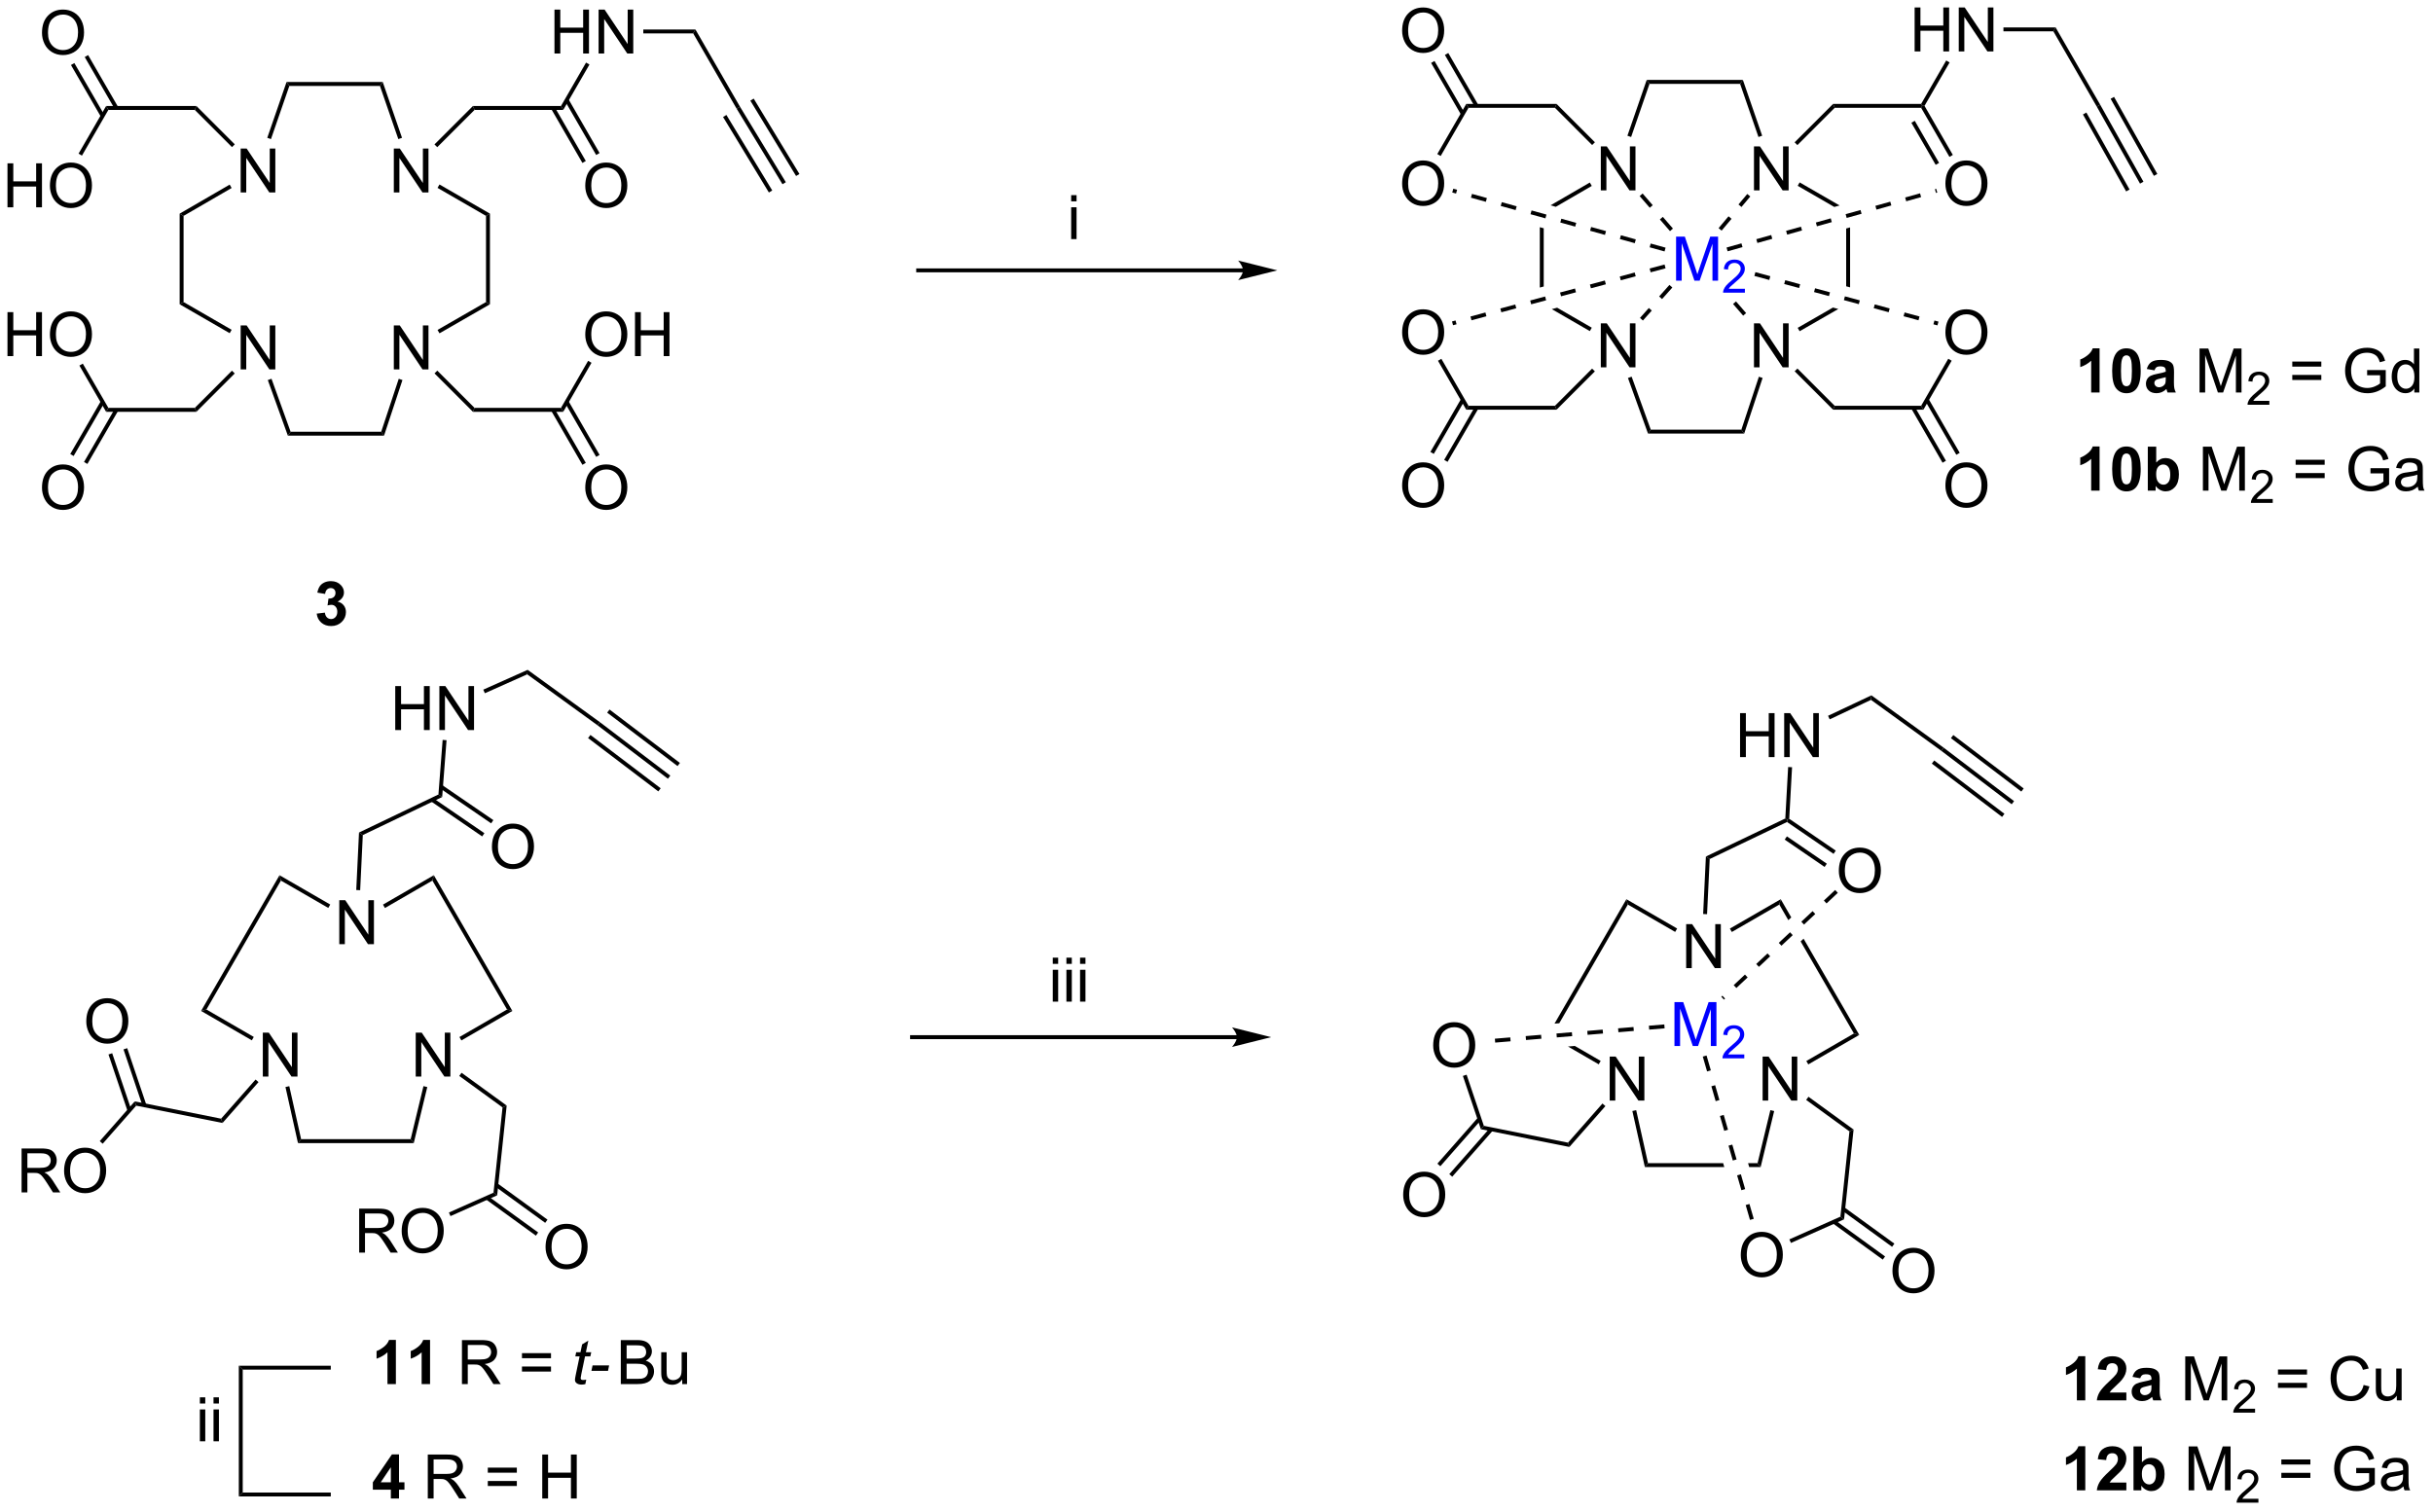 <?xml version="1.0" encoding="UTF-8"?>
<!DOCTYPE svg PUBLIC '-//W3C//DTD SVG 1.0//EN'
          'http://www.w3.org/TR/2001/REC-SVG-20010904/DTD/svg10.dtd'>
<svg stroke-dasharray="none" shape-rendering="auto" xmlns="http://www.w3.org/2000/svg" font-family="'Dialog'" text-rendering="auto" width="869" fill-opacity="1" color-interpolation="auto" color-rendering="auto" preserveAspectRatio="xMidYMid meet" font-size="12px" viewBox="0 0 869 540" fill="black" xmlns:xlink="http://www.w3.org/1999/xlink" stroke="black" image-rendering="auto" stroke-miterlimit="10" stroke-linecap="square" stroke-linejoin="miter" font-style="normal" stroke-width="1" height="540" stroke-dashoffset="0" font-weight="normal" stroke-opacity="1"
><!--Generated by the Batik Graphics2D SVG Generator--><defs id="genericDefs"
  /><g
  ><defs id="defs1"
    ><clipPath clipPathUnits="userSpaceOnUse" id="clipPath1"
      ><path d="M2.273 1.598 L328.001 1.598 L328.001 203.904 L2.273 203.904 L2.273 1.598 Z"
      /></clipPath
      ><clipPath clipPathUnits="userSpaceOnUse" id="clipPath2"
      ><path d="M65.374 38.332 L65.374 235.012 L382.046 235.012 L382.046 38.332 Z"
      /></clipPath
    ></defs
    ><g fill="blue" transform="scale(2.667,2.667) translate(-2.273,-1.598) matrix(1.029,0,0,1.029,-64.971,-37.83)" stroke="blue"
    ><path d="M283.488 74.851 L283.488 69.124 L284.629 69.124 L285.986 73.179 Q286.173 73.744 286.259 74.025 Q286.355 73.713 286.564 73.109 L287.933 69.124 L288.954 69.124 L288.954 74.851 L288.223 74.851 L288.223 70.056 L286.558 74.851 L285.876 74.851 L284.22 69.976 L284.22 74.851 L283.488 74.851 Z" stroke="none" clip-path="url(#clipPath2)"
    /></g
    ><g fill="blue" transform="matrix(2.743,0,0,2.743,-179.316,-105.141)" stroke="blue"
    ><path d="M292.58 75.943 L292.58 76.451 L289.74 76.451 Q289.734 76.259 289.803 76.084 Q289.91 75.794 290.148 75.513 Q290.389 75.232 290.84 74.863 Q291.539 74.289 291.785 73.953 Q292.031 73.617 292.031 73.318 Q292.031 73.005 291.807 72.79 Q291.584 72.574 291.223 72.574 Q290.842 72.574 290.613 72.802 Q290.385 73.031 290.383 73.435 L289.84 73.38 Q289.896 72.773 290.26 72.457 Q290.623 72.138 291.234 72.138 Q291.853 72.138 292.213 72.482 Q292.574 72.824 292.574 73.33 Q292.574 73.587 292.469 73.837 Q292.363 74.085 292.117 74.361 Q291.873 74.636 291.305 75.117 Q290.83 75.515 290.695 75.658 Q290.56 75.8 290.473 75.943 L292.58 75.943 Z" stroke="none" clip-path="url(#clipPath2)"
    /></g
    ><g transform="matrix(2.743,0,0,2.743,-179.316,-105.141)"
    ><path d="M273.818 86.171 L273.818 80.445 L274.597 80.445 L277.605 84.939 L277.605 80.445 L278.331 80.445 L278.331 86.171 L277.553 86.171 L274.545 81.671 L274.545 86.171 L273.818 86.171 Z" stroke="none" clip-path="url(#clipPath2)"
    /></g
    ><g transform="matrix(2.743,0,0,2.743,-179.316,-105.141)"
    ><path d="M273.818 63.129 L273.818 57.402 L274.597 57.402 L277.605 61.897 L277.605 57.402 L278.331 57.402 L278.331 63.129 L277.553 63.129 L274.545 58.629 L274.545 63.129 L273.818 63.129 Z" stroke="none" clip-path="url(#clipPath2)"
    /></g
    ><g transform="matrix(2.743,0,0,2.743,-179.316,-105.141)"
    ><path d="M265.874 67.921 L265.874 75.784 L266.23 75.688 L266.384 75.647 L266.384 68.062 L266.384 68.062 L265.874 67.921 Z" stroke="none" clip-path="url(#clipPath2)"
    /></g
    ><g transform="matrix(2.743,0,0,2.743,-179.316,-105.141)"
    ><path d="M268.132 78.407 L267.435 78.593 L267.435 78.593 L272.387 81.454 L272.642 81.013 L268.132 78.407 Z" stroke="none" clip-path="url(#clipPath2)"
    /></g
    ><g transform="matrix(2.743,0,0,2.743,-179.316,-105.141)"
    ><path d="M272.386 62.104 L267.271 65.073 L267.271 65.073 L267.959 65.264 L272.642 62.546 L272.386 62.104 Z" stroke="none" clip-path="url(#clipPath2)"
    /></g
    ><g transform="matrix(2.743,0,0,2.743,-179.316,-105.141)"
    ><path d="M293.761 86.171 L293.761 80.445 L294.539 80.445 L297.547 84.939 L297.547 80.445 L298.274 80.445 L298.274 86.171 L297.495 86.171 L294.487 81.671 L294.487 86.171 L293.761 86.171 Z" stroke="none" clip-path="url(#clipPath2)"
    /></g
    ><g transform="matrix(2.743,0,0,2.743,-179.316,-105.141)"
    ><path d="M293.761 63.129 L293.761 57.402 L294.539 57.402 L297.547 61.897 L297.547 57.402 L298.274 57.402 L298.274 63.129 L297.495 63.129 L294.487 58.629 L294.487 63.129 L293.761 63.129 Z" stroke="none" clip-path="url(#clipPath2)"
    /></g
    ><g transform="matrix(2.743,0,0,2.743,-179.316,-105.141)"
    ><path d="M304.047 78.386 L299.453 81.03 L299.707 81.472 L304.743 78.574 L304.743 78.574 L304.047 78.386 Z" stroke="none" clip-path="url(#clipPath2)"
    /></g
    ><g transform="matrix(2.743,0,0,2.743,-179.316,-105.141)"
    ><path d="M306.277 67.947 L306.185 67.972 L305.766 68.09 L305.766 68.09 L305.766 75.621 L306.277 75.758 L306.277 67.947 Z" stroke="none" clip-path="url(#clipPath2)"
    /></g
    ><g transform="matrix(2.743,0,0,2.743,-179.316,-105.141)"
    ><path d="M299.708 62.087 L299.453 62.529 L304.221 65.285 L304.908 65.092 L304.908 65.092 L299.708 62.087 Z" stroke="none" clip-path="url(#clipPath2)"
    /></g
    ><g transform="matrix(2.743,0,0,2.743,-179.316,-105.141)"
    ><path d="M277.352 87.562 L277.832 87.388 L280.322 94.29 L279.964 94.801 Z" stroke="none" clip-path="url(#clipPath2)"
    /></g
    ><g transform="matrix(2.743,0,0,2.743,-179.316,-105.141)"
    ><path d="M279.964 94.801 L280.322 94.29 L292.119 94.29 L292.487 94.801 Z" stroke="none" clip-path="url(#clipPath2)"
    /></g
    ><g transform="matrix(2.743,0,0,2.743,-179.316,-105.141)"
    ><path d="M294.401 87.395 L294.885 87.555 L292.487 94.801 L292.119 94.29 Z" stroke="none" clip-path="url(#clipPath2)"
    /></g
    ><g transform="matrix(2.743,0,0,2.743,-179.316,-105.141)"
    ><path d="M292.317 48.741 L291.954 49.251 L280.157 49.251 L279.793 48.741 Z" stroke="none" clip-path="url(#clipPath2)"
    /></g
    ><g transform="matrix(2.743,0,0,2.743,-179.316,-105.141)"
    ><path d="M279.793 48.741 L280.157 49.251 L277.764 56.174 L277.282 56.007 Z" stroke="none" clip-path="url(#clipPath2)"
    /></g
    ><g transform="matrix(2.743,0,0,2.743,-179.316,-105.141)"
    ><path d="M291.954 49.251 L292.317 48.741 L294.828 56.007 L294.346 56.174 Z" stroke="none" clip-path="url(#clipPath2)"
    /></g
    ><g transform="matrix(2.743,0,0,2.743,-179.316,-105.141)"
    ><path d="M299.415 57.229 L299.054 56.868 L304.062 51.865 L304.273 52.375 Z" stroke="none" clip-path="url(#clipPath2)"
    /></g
    ><g transform="matrix(2.743,0,0,2.743,-179.316,-105.141)"
    ><path d="M273.05 56.859 L272.689 57.22 L267.845 52.375 L268.056 51.865 Z" stroke="none" clip-path="url(#clipPath2)"
    /></g
    ><g transform="matrix(2.743,0,0,2.743,-179.316,-105.141)"
    ><path d="M272.683 86.34 L273.044 86.7 L268.056 91.693 L267.845 91.183 Z" stroke="none" clip-path="url(#clipPath2)"
    /></g
    ><g transform="matrix(2.743,0,0,2.743,-179.316,-105.141)"
    ><path d="M299.06 86.691 L299.421 86.33 L304.274 91.183 L304.062 91.693 Z" stroke="none" clip-path="url(#clipPath2)"
    /></g
    ><g transform="matrix(2.743,0,0,2.743,-179.316,-105.141)"
    ><path d="M304.273 52.375 L304.062 51.865 L315.526 51.865 L315.673 52.12 L315.526 52.375 Z" stroke="none" clip-path="url(#clipPath2)"
    /></g
    ><g transform="matrix(2.743,0,0,2.743,-179.316,-105.141)"
    ><path d="M315.526 91.183 L315.82 91.693 L304.062 91.693 L304.274 91.183 Z" stroke="none" clip-path="url(#clipPath2)"
    /></g
    ><g transform="matrix(2.743,0,0,2.743,-179.316,-105.141)"
    ><path d="M256.592 52.375 L256.298 51.865 L268.056 51.865 L267.845 52.375 Z" stroke="none" clip-path="url(#clipPath2)"
    /></g
    ><g transform="matrix(2.743,0,0,2.743,-179.316,-105.141)"
    ><path d="M267.845 91.183 L268.056 91.693 L256.298 91.693 L256.592 91.183 Z" stroke="none" clip-path="url(#clipPath2)"
    /></g
    ><g transform="matrix(2.743,0,0,2.743,-179.316,-105.141)"
    ><path d="M318.689 62.269 Q318.689 60.842 319.454 60.038 Q320.22 59.23 321.431 59.23 Q322.223 59.23 322.858 59.611 Q323.496 59.988 323.829 60.665 Q324.165 61.342 324.165 62.202 Q324.165 63.074 323.814 63.761 Q323.462 64.449 322.816 64.803 Q322.173 65.157 321.426 65.157 Q320.618 65.157 319.98 64.767 Q319.345 64.374 319.017 63.699 Q318.689 63.022 318.689 62.269 ZM319.47 62.28 Q319.47 63.316 320.025 63.913 Q320.582 64.506 321.423 64.506 Q322.277 64.506 322.829 63.905 Q323.384 63.303 323.384 62.199 Q323.384 61.498 323.147 60.978 Q322.91 60.457 322.454 60.17 Q322.001 59.881 321.433 59.881 Q320.629 59.881 320.048 60.436 Q319.47 60.988 319.47 62.28 Z" stroke="none" clip-path="url(#clipPath2)"
    /></g
    ><g transform="matrix(2.743,0,0,2.743,-179.316,-105.141)"
    ><path d="M314.68 45.032 L314.68 39.306 L315.437 39.306 L315.437 41.657 L318.414 41.657 L318.414 39.306 L319.172 39.306 L319.172 45.032 L318.414 45.032 L318.414 42.332 L315.437 42.332 L315.437 45.032 L314.68 45.032 ZM320.426 45.032 L320.426 39.306 L321.204 39.306 L324.212 43.8 L324.212 39.306 L324.939 39.306 L324.939 45.032 L324.16 45.032 L321.152 40.532 L321.152 45.032 L320.426 45.032 Z" stroke="none" clip-path="url(#clipPath2)"
    /></g
    ><g transform="matrix(2.743,0,0,2.743,-179.316,-105.141)"
    ><path d="M315.526 52.375 L315.673 52.12 L315.968 52.12 L319.656 58.508 L319.214 58.763 ZM314.257 54.319 L317.421 59.798 L317.862 59.543 L314.698 54.063 Z" stroke="none" clip-path="url(#clipPath2)"
    /></g
    ><g transform="matrix(2.743,0,0,2.743,-179.316,-105.141)"
    ><path d="M318.792 46.208 L319.234 46.464 L315.968 52.12 L315.673 52.12 L315.526 51.865 Z" stroke="none" clip-path="url(#clipPath2)"
    /></g
    ><g transform="matrix(2.743,0,0,2.743,-179.316,-105.141)"
    ><path d="M318.689 101.587 Q318.689 100.16 319.454 99.355 Q320.22 98.548 321.431 98.548 Q322.223 98.548 322.858 98.928 Q323.496 99.305 323.829 99.983 Q324.165 100.66 324.165 101.519 Q324.165 102.391 323.814 103.079 Q323.462 103.766 322.816 104.121 Q322.173 104.475 321.426 104.475 Q320.618 104.475 319.98 104.084 Q319.345 103.691 319.017 103.016 Q318.689 102.339 318.689 101.587 ZM319.47 101.597 Q319.47 102.634 320.025 103.23 Q320.582 103.824 321.423 103.824 Q322.277 103.824 322.829 103.222 Q323.384 102.621 323.384 101.516 Q323.384 100.816 323.147 100.295 Q322.91 99.774 322.454 99.488 Q322.001 99.199 321.433 99.199 Q320.629 99.199 320.048 99.753 Q319.47 100.305 319.47 101.597 Z" stroke="none" clip-path="url(#clipPath2)"
    /></g
    ><g transform="matrix(2.743,0,0,2.743,-179.316,-105.141)"
    ><path d="M318.689 81.652 Q318.689 80.225 319.454 79.421 Q320.22 78.613 321.431 78.613 Q322.223 78.613 322.858 78.994 Q323.496 79.371 323.829 80.048 Q324.165 80.725 324.165 81.585 Q324.165 82.457 323.814 83.145 Q323.462 83.832 322.816 84.186 Q322.173 84.54 321.426 84.54 Q320.618 84.54 319.98 84.15 Q319.345 83.757 319.017 83.082 Q318.689 82.405 318.689 81.652 ZM319.47 81.663 Q319.47 82.699 320.025 83.296 Q320.582 83.889 321.423 83.889 Q322.277 83.889 322.829 83.288 Q323.384 82.686 323.384 81.582 Q323.384 80.882 323.147 80.361 Q322.91 79.84 322.454 79.553 Q322.001 79.264 321.433 79.264 Q320.629 79.264 320.048 79.819 Q319.47 80.371 319.47 81.663 Z" stroke="none" clip-path="url(#clipPath2)"
    /></g
    ><g transform="matrix(2.743,0,0,2.743,-179.316,-105.141)"
    ><path d="M314.257 91.565 L318.317 98.598 L318.759 98.343 L314.698 91.31 ZM316.05 90.529 L320.111 97.563 L320.552 97.308 L316.491 90.274 Z" stroke="none" clip-path="url(#clipPath2)"
    /></g
    ><g transform="matrix(2.743,0,0,2.743,-179.316,-105.141)"
    ><path d="M319.06 85.056 L319.502 85.311 L315.82 91.693 L315.526 91.183 Z" stroke="none" clip-path="url(#clipPath2)"
    /></g
    ><g transform="matrix(2.743,0,0,2.743,-179.316,-105.141)"
    ><path d="M247.948 42.343 Q247.948 40.916 248.713 40.111 Q249.479 39.304 250.69 39.304 Q251.482 39.304 252.117 39.684 Q252.755 40.062 253.088 40.739 Q253.424 41.416 253.424 42.275 Q253.424 43.148 253.073 43.835 Q252.721 44.523 252.075 44.877 Q251.432 45.231 250.685 45.231 Q249.877 45.231 249.239 44.84 Q248.604 44.447 248.276 43.773 Q247.948 43.096 247.948 42.343 ZM248.729 42.353 Q248.729 43.39 249.284 43.986 Q249.841 44.58 250.682 44.58 Q251.536 44.58 252.088 43.978 Q252.643 43.377 252.643 42.273 Q252.643 41.572 252.406 41.051 Q252.169 40.53 251.713 40.244 Q251.26 39.955 250.692 39.955 Q249.888 39.955 249.307 40.51 Q248.729 41.062 248.729 42.353 Z" stroke="none" clip-path="url(#clipPath2)"
    /></g
    ><g transform="matrix(2.743,0,0,2.743,-179.316,-105.141)"
    ><path d="M247.948 62.269 Q247.948 60.842 248.713 60.038 Q249.479 59.23 250.69 59.23 Q251.482 59.23 252.117 59.611 Q252.755 59.988 253.088 60.665 Q253.424 61.342 253.424 62.202 Q253.424 63.074 253.073 63.761 Q252.721 64.449 252.075 64.803 Q251.432 65.157 250.685 65.157 Q249.877 65.157 249.239 64.767 Q248.604 64.374 248.276 63.699 Q247.948 63.022 247.948 62.269 ZM248.729 62.28 Q248.729 63.316 249.284 63.913 Q249.841 64.506 250.682 64.506 Q251.536 64.506 252.088 63.905 Q252.643 63.303 252.643 62.199 Q252.643 61.498 252.406 60.978 Q252.169 60.457 251.713 60.17 Q251.26 59.881 250.692 59.881 Q249.888 59.881 249.307 60.436 Q248.729 60.988 248.729 62.28 Z" stroke="none" clip-path="url(#clipPath2)"
    /></g
    ><g transform="matrix(2.743,0,0,2.743,-179.316,-105.141)"
    ><path d="M257.863 51.992 L253.955 45.234 L253.513 45.489 L257.421 52.248 ZM256.068 53.027 L252.161 46.271 L251.72 46.526 L255.626 53.283 Z" stroke="none" clip-path="url(#clipPath2)"
    /></g
    ><g transform="matrix(2.743,0,0,2.743,-179.316,-105.141)"
    ><path d="M252.966 58.648 L252.524 58.393 L256.298 51.865 L256.592 52.375 Z" stroke="none" clip-path="url(#clipPath2)"
    /></g
    ><g transform="matrix(2.743,0,0,2.743,-179.316,-105.141)"
    ><path d="M247.948 81.652 Q247.948 80.225 248.713 79.421 Q249.479 78.613 250.69 78.613 Q251.482 78.613 252.117 78.994 Q252.755 79.371 253.088 80.048 Q253.424 80.725 253.424 81.585 Q253.424 82.457 253.073 83.145 Q252.721 83.832 252.075 84.186 Q251.432 84.54 250.685 84.54 Q249.877 84.54 249.239 84.15 Q248.604 83.757 248.276 83.082 Q247.948 82.405 247.948 81.652 ZM248.729 81.663 Q248.729 82.699 249.284 83.296 Q249.841 83.889 250.682 83.889 Q251.536 83.889 252.088 83.288 Q252.643 82.686 252.643 81.582 Q252.643 80.882 252.406 80.361 Q252.169 79.84 251.713 79.553 Q251.26 79.264 250.692 79.264 Q249.888 79.264 249.307 79.819 Q248.729 80.371 248.729 81.663 Z" stroke="none" clip-path="url(#clipPath2)"
    /></g
    ><g transform="matrix(2.743,0,0,2.743,-179.316,-105.141)"
    ><path d="M247.948 101.587 Q247.948 100.16 248.713 99.355 Q249.479 98.548 250.69 98.548 Q251.482 98.548 252.117 98.928 Q252.755 99.305 253.088 99.983 Q253.424 100.66 253.424 101.519 Q253.424 102.391 253.073 103.079 Q252.721 103.766 252.075 104.121 Q251.432 104.475 250.685 104.475 Q249.877 104.475 249.239 104.084 Q248.604 103.691 248.276 103.016 Q247.948 102.339 247.948 101.587 ZM248.729 101.597 Q248.729 102.634 249.284 103.23 Q249.841 103.824 250.682 103.824 Q251.536 103.824 252.088 103.222 Q252.643 102.621 252.643 101.516 Q252.643 100.816 252.406 100.295 Q252.169 99.774 251.713 99.488 Q251.26 99.199 250.692 99.199 Q249.888 99.199 249.307 99.753 Q248.729 100.305 248.729 101.597 Z" stroke="none" clip-path="url(#clipPath2)"
    /></g
    ><g transform="matrix(2.743,0,0,2.743,-179.316,-105.141)"
    ><path d="M256.592 91.183 L256.298 91.693 L252.615 85.318 L253.057 85.063 Z" stroke="none" clip-path="url(#clipPath2)"
    /></g
    ><g transform="matrix(2.743,0,0,2.743,-179.316,-105.141)"
    ><path d="M253.862 98.484 L257.863 91.565 L257.421 91.31 L253.421 98.228 ZM252.069 97.447 L256.068 90.53 L255.626 90.275 L251.627 97.192 Z" stroke="none" clip-path="url(#clipPath2)"
    /></g
    ><g transform="matrix(2.743,0,0,2.743,-179.316,-105.141)"
    ><path d="M278.874 63.867 L280.191 65.389 L280.577 65.055 L279.26 63.533 ZM281.508 66.911 L282.825 68.433 L283.211 68.099 L281.894 66.577 Z" stroke="none" clip-path="url(#clipPath2)"
    /></g
    ><g transform="matrix(2.743,0,0,2.743,-179.316,-105.141)"
    ><path d="M282.752 75.439 L281.412 76.941 L281.793 77.281 L283.133 75.779 ZM280.072 78.443 L278.918 79.737 L279.298 80.077 L280.453 78.782 Z" stroke="none" clip-path="url(#clipPath2)"
    /></g
    ><g transform="matrix(2.743,0,0,2.743,-179.316,-105.141)"
    ><path d="M289.546 68.37 L290.84 66.829 L290.449 66.501 L289.155 68.042 ZM292.134 65.287 L293.281 63.921 L292.89 63.593 L291.743 64.959 Z" stroke="none" clip-path="url(#clipPath2)"
    /></g
    ><g transform="matrix(2.743,0,0,2.743,-179.316,-105.141)"
    ><path d="M291.037 77.922 L292.354 79.443 L292.74 79.109 L291.423 77.588 Z" stroke="none" clip-path="url(#clipPath2)"
    /></g
    ><g transform="matrix(2.743,0,0,2.743,-179.316,-105.141)"
    ><path d="M282.252 70.588 L280.313 70.049 L280.177 70.54 L282.116 71.079 ZM278.374 69.51 L276.435 68.972 L276.298 69.463 L278.238 70.002 ZM274.496 68.433 L272.557 67.894 L272.42 68.386 L274.359 68.924 ZM270.618 67.356 L268.678 66.817 L268.542 67.308 L270.481 67.847 ZM266.739 66.278 L264.8 65.74 L264.663 66.231 L266.603 66.77 ZM262.861 65.201 L260.922 64.662 L260.785 65.154 L262.724 65.692 ZM258.983 64.124 L257.043 63.585 L256.907 64.077 L258.846 64.615 ZM255.104 63.046 L254.609 62.909 L254.472 63.4 L254.968 63.538 Z" stroke="none" clip-path="url(#clipPath2)"
    /></g
    ><g transform="matrix(2.743,0,0,2.743,-179.316,-105.141)"
    ><path d="M282.118 72.782 L280.174 73.303 L280.306 73.796 L282.25 73.275 ZM278.23 73.823 L276.286 74.344 L276.418 74.837 L278.362 74.316 ZM274.342 74.865 L272.398 75.386 L272.53 75.879 L274.474 75.358 ZM270.454 75.906 L268.51 76.427 L268.642 76.92 L270.586 76.399 ZM266.566 76.948 L264.622 77.469 L264.754 77.962 L266.698 77.441 ZM262.678 77.99 L260.734 78.51 L260.866 79.003 L262.81 78.483 ZM258.79 79.031 L256.846 79.552 L256.978 80.045 L258.922 79.524 ZM254.902 80.073 L254.443 80.195 L254.575 80.688 L255.034 80.566 Z" stroke="none" clip-path="url(#clipPath2)"
    /></g
    ><g transform="matrix(2.743,0,0,2.743,-179.316,-105.141)"
    ><path d="M290.33 71.061 L292.268 70.518 L292.13 70.026 L290.192 70.569 ZM294.206 69.975 L296.144 69.432 L296.006 68.94 L294.068 69.483 ZM298.082 68.889 L300.019 68.346 L299.882 67.854 L297.944 68.397 ZM301.957 67.803 L303.895 67.26 L303.758 66.769 L301.82 67.311 ZM305.833 66.717 L307.771 66.174 L307.634 65.683 L305.696 66.226 ZM309.709 65.631 L311.647 65.088 L311.51 64.597 L309.572 65.14 ZM313.585 64.545 L315.523 64.002 L315.386 63.511 L313.448 64.054 ZM317.461 63.459 L317.629 63.412 L317.491 62.921 L317.324 62.968 Z" stroke="none" clip-path="url(#clipPath2)"
    /></g
    ><g transform="matrix(2.743,0,0,2.743,-179.316,-105.141)"
    ><path d="M293.812 74.27 L295.755 74.795 L295.887 74.302 L293.945 73.777 ZM297.697 75.32 L299.64 75.844 L299.773 75.352 L297.83 74.827 ZM301.583 76.37 L303.526 76.894 L303.659 76.402 L301.716 75.877 ZM305.469 77.419 L307.412 77.944 L307.545 77.452 L305.602 76.927 ZM309.355 78.469 L311.298 78.994 L311.431 78.502 L309.488 77.977 ZM313.241 79.519 L315.184 80.044 L315.317 79.552 L313.374 79.027 ZM317.127 80.569 L317.652 80.711 L317.785 80.219 L317.26 80.077 Z" stroke="none" clip-path="url(#clipPath2)"
    /></g
    ><g transform="matrix(2.743,0,0,2.743,-179.316,-105.141)"
    ><path d="M326.245 42.412 L326.245 41.902 L333.038 41.902 L332.743 42.412 Z" stroke="none" clip-path="url(#clipPath2)"
    /></g
    ><g transform="matrix(2.743,0,0,2.743,-179.316,-105.141)"
    ><path d="M96.71 86.443 L96.71 80.716 L97.489 80.716 L100.497 85.211 L100.497 80.716 L101.223 80.716 L101.223 86.443 L100.445 86.443 L97.437 81.943 L97.437 86.443 L96.71 86.443 Z" stroke="none" clip-path="url(#clipPath2)"
    /></g
    ><g transform="matrix(2.743,0,0,2.743,-179.316,-105.141)"
    ><path d="M96.71 63.4 L96.71 57.674 L97.489 57.674 L100.497 62.169 L100.497 57.674 L101.223 57.674 L101.223 63.4 L100.445 63.4 L97.437 58.9 L97.437 63.4 L96.71 63.4 Z" stroke="none" clip-path="url(#clipPath2)"
    /></g
    ><g transform="matrix(2.743,0,0,2.743,-179.316,-105.141)"
    ><path d="M88.766 66.155 L89.276 66.449 L89.276 77.668 L88.766 77.962 Z" stroke="none" clip-path="url(#clipPath2)"
    /></g
    ><g transform="matrix(2.743,0,0,2.743,-179.316,-105.141)"
    ><path d="M88.766 77.962 L89.276 77.668 L95.534 81.284 L95.279 81.726 Z" stroke="none" clip-path="url(#clipPath2)"
    /></g
    ><g transform="matrix(2.743,0,0,2.743,-179.316,-105.141)"
    ><path d="M89.276 66.449 L88.766 66.155 L95.278 62.376 L95.534 62.817 Z" stroke="none" clip-path="url(#clipPath2)"
    /></g
    ><g transform="matrix(2.743,0,0,2.743,-179.316,-105.141)"
    ><path d="M116.653 86.443 L116.653 80.716 L117.431 80.716 L120.439 85.211 L120.439 80.716 L121.166 80.716 L121.166 86.443 L120.387 86.443 L117.379 81.943 L117.379 86.443 L116.653 86.443 Z" stroke="none" clip-path="url(#clipPath2)"
    /></g
    ><g transform="matrix(2.743,0,0,2.743,-179.316,-105.141)"
    ><path d="M116.653 63.4 L116.653 57.674 L117.431 57.674 L120.439 62.169 L120.439 57.674 L121.166 57.674 L121.166 63.4 L120.387 63.4 L117.379 58.9 L117.379 63.4 L116.653 63.4 Z" stroke="none" clip-path="url(#clipPath2)"
    /></g
    ><g transform="matrix(2.743,0,0,2.743,-179.316,-105.141)"
    ><path d="M122.599 81.743 L122.345 81.301 L128.658 77.668 L129.168 77.963 Z" stroke="none" clip-path="url(#clipPath2)"
    /></g
    ><g transform="matrix(2.743,0,0,2.743,-179.316,-105.141)"
    ><path d="M129.168 77.963 L128.658 77.668 L128.658 66.449 L129.168 66.155 Z" stroke="none" clip-path="url(#clipPath2)"
    /></g
    ><g transform="matrix(2.743,0,0,2.743,-179.316,-105.141)"
    ><path d="M129.168 66.155 L128.658 66.449 L122.344 62.8 L122.6 62.358 Z" stroke="none" clip-path="url(#clipPath2)"
    /></g
    ><g transform="matrix(2.743,0,0,2.743,-179.316,-105.141)"
    ><path d="M100.244 87.833 L100.724 87.66 L103.214 94.562 L102.856 95.072 Z" stroke="none" clip-path="url(#clipPath2)"
    /></g
    ><g transform="matrix(2.743,0,0,2.743,-179.316,-105.141)"
    ><path d="M102.856 95.072 L103.214 94.562 L115.011 94.562 L115.379 95.072 Z" stroke="none" clip-path="url(#clipPath2)"
    /></g
    ><g transform="matrix(2.743,0,0,2.743,-179.316,-105.141)"
    ><path d="M117.293 87.666 L117.777 87.827 L115.379 95.072 L115.011 94.562 Z" stroke="none" clip-path="url(#clipPath2)"
    /></g
    ><g transform="matrix(2.743,0,0,2.743,-179.316,-105.141)"
    ><path d="M115.209 49.013 L114.845 49.523 L103.049 49.523 L102.685 49.013 Z" stroke="none" clip-path="url(#clipPath2)"
    /></g
    ><g transform="matrix(2.743,0,0,2.743,-179.316,-105.141)"
    ><path d="M102.685 49.013 L103.049 49.523 L100.656 56.446 L100.174 56.279 Z" stroke="none" clip-path="url(#clipPath2)"
    /></g
    ><g transform="matrix(2.743,0,0,2.743,-179.316,-105.141)"
    ><path d="M114.845 49.523 L115.209 49.013 L117.72 56.279 L117.238 56.446 Z" stroke="none" clip-path="url(#clipPath2)"
    /></g
    ><g transform="matrix(2.743,0,0,2.743,-179.316,-105.141)"
    ><path d="M122.307 57.501 L121.946 57.14 L126.954 52.137 L127.165 52.647 Z" stroke="none" clip-path="url(#clipPath2)"
    /></g
    ><g transform="matrix(2.743,0,0,2.743,-179.316,-105.141)"
    ><path d="M95.942 57.131 L95.581 57.491 L90.737 52.647 L90.948 52.137 Z" stroke="none" clip-path="url(#clipPath2)"
    /></g
    ><g transform="matrix(2.743,0,0,2.743,-179.316,-105.141)"
    ><path d="M95.575 86.611 L95.936 86.972 L90.948 91.964 L90.737 91.454 Z" stroke="none" clip-path="url(#clipPath2)"
    /></g
    ><g transform="matrix(2.743,0,0,2.743,-179.316,-105.141)"
    ><path d="M121.952 86.963 L122.313 86.602 L127.165 91.454 L126.954 91.964 Z" stroke="none" clip-path="url(#clipPath2)"
    /></g
    ><g transform="matrix(2.743,0,0,2.743,-179.316,-105.141)"
    ><path d="M127.165 52.647 L126.954 52.137 L138.418 52.137 L138.712 52.647 Z" stroke="none" clip-path="url(#clipPath2)"
    /></g
    ><g transform="matrix(2.743,0,0,2.743,-179.316,-105.141)"
    ><path d="M138.418 91.454 L138.712 91.964 L126.954 91.964 L127.165 91.454 Z" stroke="none" clip-path="url(#clipPath2)"
    /></g
    ><g transform="matrix(2.743,0,0,2.743,-179.316,-105.141)"
    ><path d="M79.484 52.647 L79.19 52.137 L90.948 52.137 L90.737 52.647 Z" stroke="none" clip-path="url(#clipPath2)"
    /></g
    ><g transform="matrix(2.743,0,0,2.743,-179.316,-105.141)"
    ><path d="M90.737 91.454 L90.948 91.964 L79.19 91.964 L79.484 91.454 Z" stroke="none" clip-path="url(#clipPath2)"
    /></g
    ><g transform="matrix(2.743,0,0,2.743,-179.316,-105.141)"
    ><path d="M141.581 62.541 Q141.581 61.114 142.346 60.309 Q143.112 59.502 144.323 59.502 Q145.114 59.502 145.75 59.882 Q146.388 60.26 146.721 60.937 Q147.057 61.614 147.057 62.473 Q147.057 63.346 146.706 64.033 Q146.354 64.721 145.708 65.075 Q145.065 65.429 144.317 65.429 Q143.51 65.429 142.872 65.038 Q142.237 64.645 141.909 63.971 Q141.581 63.294 141.581 62.541 ZM142.362 62.551 Q142.362 63.588 142.917 64.184 Q143.474 64.778 144.315 64.778 Q145.169 64.778 145.721 64.177 Q146.276 63.575 146.276 62.471 Q146.276 61.77 146.039 61.249 Q145.802 60.728 145.346 60.442 Q144.893 60.153 144.325 60.153 Q143.521 60.153 142.94 60.708 Q142.362 61.26 142.362 62.551 Z" stroke="none" clip-path="url(#clipPath2)"
    /></g
    ><g transform="matrix(2.743,0,0,2.743,-179.316,-105.141)"
    ><path d="M137.571 45.304 L137.571 39.577 L138.329 39.577 L138.329 41.929 L141.306 41.929 L141.306 39.577 L142.064 39.577 L142.064 45.304 L141.306 45.304 L141.306 42.603 L138.329 42.603 L138.329 45.304 L137.571 45.304 ZM143.317 45.304 L143.317 39.577 L144.096 39.577 L147.104 44.072 L147.104 39.577 L147.831 39.577 L147.831 45.304 L147.052 45.304 L144.044 40.804 L144.044 45.304 L143.317 45.304 Z" stroke="none" clip-path="url(#clipPath2)"
    /></g
    ><g transform="matrix(2.743,0,0,2.743,-179.316,-105.141)"
    ><path d="M137.148 52.52 L141.209 59.552 L141.651 59.297 L137.59 52.264 ZM138.942 51.484 L143.002 58.517 L143.444 58.262 L139.384 51.229 Z" stroke="none" clip-path="url(#clipPath2)"
    /></g
    ><g transform="matrix(2.743,0,0,2.743,-179.316,-105.141)"
    ><path d="M141.684 46.48 L142.126 46.735 L138.712 52.647 L138.418 52.137 Z" stroke="none" clip-path="url(#clipPath2)"
    /></g
    ><g transform="matrix(2.743,0,0,2.743,-179.316,-105.141)"
    ><path d="M141.581 101.858 Q141.581 100.431 142.346 99.627 Q143.112 98.819 144.323 98.819 Q145.114 98.819 145.75 99.2 Q146.388 99.577 146.721 100.254 Q147.057 100.931 147.057 101.791 Q147.057 102.663 146.706 103.351 Q146.354 104.038 145.708 104.392 Q145.065 104.746 144.317 104.746 Q143.51 104.746 142.872 104.356 Q142.237 103.963 141.909 103.288 Q141.581 102.611 141.581 101.858 ZM142.362 101.869 Q142.362 102.905 142.917 103.502 Q143.474 104.095 144.315 104.095 Q145.169 104.095 145.721 103.494 Q146.276 102.892 146.276 101.788 Q146.276 101.088 146.039 100.567 Q145.802 100.046 145.346 99.76 Q144.893 99.47 144.325 99.47 Q143.521 99.47 142.94 100.025 Q142.362 100.577 142.362 101.869 Z" stroke="none" clip-path="url(#clipPath2)"
    /></g
    ><g transform="matrix(2.743,0,0,2.743,-179.316,-105.141)"
    ><path d="M141.581 81.924 Q141.581 80.497 142.346 79.692 Q143.112 78.885 144.323 78.885 Q145.114 78.885 145.75 79.265 Q146.388 79.643 146.721 80.32 Q147.057 80.997 147.057 81.856 Q147.057 82.729 146.706 83.416 Q146.354 84.104 145.708 84.458 Q145.065 84.812 144.317 84.812 Q143.51 84.812 142.872 84.421 Q142.237 84.028 141.909 83.354 Q141.581 82.677 141.581 81.924 ZM142.362 81.934 Q142.362 82.971 142.917 83.567 Q143.474 84.161 144.315 84.161 Q145.169 84.161 145.721 83.559 Q146.276 82.958 146.276 81.854 Q146.276 81.153 146.039 80.632 Q145.802 80.112 145.346 79.825 Q144.893 79.536 144.325 79.536 Q143.521 79.536 142.94 80.091 Q142.362 80.643 142.362 81.934 ZM148.056 84.713 L148.056 78.987 L148.814 78.987 L148.814 81.338 L151.79 81.338 L151.79 78.987 L152.548 78.987 L152.548 84.713 L151.79 84.713 L151.79 82.013 L148.814 82.013 L148.814 84.713 L148.056 84.713 Z" stroke="none" clip-path="url(#clipPath2)"
    /></g
    ><g transform="matrix(2.743,0,0,2.743,-179.316,-105.141)"
    ><path d="M137.148 91.837 L141.209 98.87 L141.651 98.615 L137.59 91.582 ZM138.941 90.801 L143.002 97.834 L143.444 97.579 L139.383 90.546 Z" stroke="none" clip-path="url(#clipPath2)"
    /></g
    ><g transform="matrix(2.743,0,0,2.743,-179.316,-105.141)"
    ><path d="M141.952 85.328 L142.394 85.582 L138.712 91.964 L138.418 91.454 Z" stroke="none" clip-path="url(#clipPath2)"
    /></g
    ><g transform="matrix(2.743,0,0,2.743,-179.316,-105.141)"
    ><path d="M70.84 42.615 Q70.84 41.188 71.605 40.383 Q72.371 39.576 73.582 39.576 Q74.373 39.576 75.009 39.956 Q75.647 40.333 75.98 41.011 Q76.316 41.688 76.316 42.547 Q76.316 43.419 75.965 44.107 Q75.613 44.794 74.967 45.148 Q74.324 45.503 73.576 45.503 Q72.769 45.503 72.131 45.112 Q71.496 44.719 71.168 44.044 Q70.84 43.367 70.84 42.615 ZM71.621 42.625 Q71.621 43.661 72.175 44.258 Q72.733 44.852 73.574 44.852 Q74.428 44.852 74.98 44.25 Q75.535 43.648 75.535 42.544 Q75.535 41.844 75.298 41.323 Q75.061 40.802 74.605 40.516 Q74.152 40.227 73.584 40.227 Q72.78 40.227 72.199 40.781 Q71.621 41.333 71.621 42.625 Z" stroke="none" clip-path="url(#clipPath2)"
    /></g
    ><g transform="matrix(2.743,0,0,2.743,-179.316,-105.141)"
    ><path d="M66.346 65.33 L66.346 59.603 L67.104 59.603 L67.104 61.955 L70.08 61.955 L70.08 59.603 L70.838 59.603 L70.838 65.33 L70.08 65.33 L70.08 62.63 L67.104 62.63 L67.104 65.33 L66.346 65.33 ZM71.871 62.541 Q71.871 61.114 72.636 60.309 Q73.402 59.502 74.613 59.502 Q75.405 59.502 76.04 59.882 Q76.678 60.26 77.011 60.937 Q77.347 61.614 77.347 62.473 Q77.347 63.346 76.996 64.033 Q76.644 64.721 75.998 65.075 Q75.355 65.429 74.608 65.429 Q73.8 65.429 73.162 65.038 Q72.527 64.645 72.199 63.971 Q71.871 63.294 71.871 62.541 ZM72.652 62.551 Q72.652 63.588 73.207 64.184 Q73.764 64.778 74.605 64.778 Q75.459 64.778 76.011 64.177 Q76.566 63.575 76.566 62.471 Q76.566 61.77 76.329 61.249 Q76.092 60.728 75.636 60.442 Q75.183 60.153 74.616 60.153 Q73.811 60.153 73.23 60.708 Q72.652 61.26 72.652 62.551 Z" stroke="none" clip-path="url(#clipPath2)"
    /></g
    ><g transform="matrix(2.743,0,0,2.743,-179.316,-105.141)"
    ><path d="M80.754 52.264 L76.847 45.506 L76.405 45.761 L80.313 52.52 ZM78.96 53.299 L75.053 46.543 L74.612 46.798 L78.518 53.554 Z" stroke="none" clip-path="url(#clipPath2)"
    /></g
    ><g transform="matrix(2.743,0,0,2.743,-179.316,-105.141)"
    ><path d="M76.043 58.599 L75.601 58.343 L79.19 52.137 L79.484 52.647 Z" stroke="none" clip-path="url(#clipPath2)"
    /></g
    ><g transform="matrix(2.743,0,0,2.743,-179.316,-105.141)"
    ><path d="M66.346 84.713 L66.346 78.987 L67.104 78.987 L67.104 81.338 L70.08 81.338 L70.08 78.987 L70.838 78.987 L70.838 84.713 L70.08 84.713 L70.08 82.013 L67.104 82.013 L67.104 84.713 L66.346 84.713 ZM71.871 81.924 Q71.871 80.497 72.636 79.692 Q73.402 78.885 74.613 78.885 Q75.405 78.885 76.04 79.265 Q76.678 79.643 77.011 80.32 Q77.347 80.997 77.347 81.856 Q77.347 82.729 76.996 83.416 Q76.644 84.104 75.998 84.458 Q75.355 84.812 74.608 84.812 Q73.8 84.812 73.162 84.421 Q72.527 84.028 72.199 83.354 Q71.871 82.677 71.871 81.924 ZM72.652 81.934 Q72.652 82.971 73.207 83.567 Q73.764 84.161 74.605 84.161 Q75.459 84.161 76.011 83.559 Q76.566 82.958 76.566 81.854 Q76.566 81.153 76.329 80.632 Q76.092 80.112 75.636 79.825 Q75.183 79.536 74.616 79.536 Q73.811 79.536 73.23 80.091 Q72.652 80.643 72.652 81.934 Z" stroke="none" clip-path="url(#clipPath2)"
    /></g
    ><g transform="matrix(2.743,0,0,2.743,-179.316,-105.141)"
    ><path d="M70.84 101.858 Q70.84 100.431 71.605 99.627 Q72.371 98.819 73.582 98.819 Q74.373 98.819 75.009 99.2 Q75.647 99.577 75.98 100.254 Q76.316 100.931 76.316 101.791 Q76.316 102.663 75.965 103.351 Q75.613 104.038 74.967 104.392 Q74.324 104.746 73.576 104.746 Q72.769 104.746 72.131 104.356 Q71.496 103.963 71.168 103.288 Q70.84 102.611 70.84 101.858 ZM71.621 101.869 Q71.621 102.905 72.175 103.502 Q72.733 104.095 73.574 104.095 Q74.428 104.095 74.98 103.494 Q75.535 102.892 75.535 101.788 Q75.535 101.088 75.298 100.567 Q75.061 100.046 74.605 99.76 Q74.152 99.47 73.584 99.47 Q72.78 99.47 72.199 100.025 Q71.621 100.577 71.621 101.869 Z" stroke="none" clip-path="url(#clipPath2)"
    /></g
    ><g transform="matrix(2.743,0,0,2.743,-179.316,-105.141)"
    ><path d="M79.484 91.454 L79.19 91.964 L75.712 85.944 L76.154 85.689 Z" stroke="none" clip-path="url(#clipPath2)"
    /></g
    ><g transform="matrix(2.743,0,0,2.743,-179.316,-105.141)"
    ><path d="M76.754 98.756 L80.754 91.837 L80.313 91.582 L76.312 98.5 ZM74.961 97.719 L78.96 90.802 L78.518 90.546 L74.519 97.463 Z" stroke="none" clip-path="url(#clipPath2)"
    /></g
    ><g transform="matrix(2.743,0,0,2.743,-179.316,-105.141)"
    ><path d="M149.137 42.684 L149.137 42.174 L155.93 42.174 L155.635 42.684 Z" stroke="none" clip-path="url(#clipPath2)"
    /></g
    ><g transform="matrix(2.743,0,0,2.743,-179.316,-105.141)"
    ><path d="M155.635 42.684 L155.93 42.174 L161.731 52.23 L161.292 52.49 Z" stroke="none" clip-path="url(#clipPath2)"
    /></g
    ><g transform="matrix(2.743,0,0,2.743,-179.316,-105.141)"
    ><path d="M161.292 52.49 L161.731 52.23 L167.698 62.063 L167.262 62.328 ZM163.076 51.438 L169.032 61.253 L169.468 60.989 L163.512 51.173 ZM159.523 53.567 L165.491 63.402 L165.927 63.137 L159.959 53.302 Z" stroke="none" clip-path="url(#clipPath2)"
    /></g
    ><g transform="matrix(2.743,0,0,2.743,-179.316,-105.141)"
    ><path d="M332.743 42.412 L333.038 41.902 L338.842 51.963 L338.397 52.213 Z" stroke="none" clip-path="url(#clipPath2)"
    /></g
    ><g transform="matrix(2.743,0,0,2.743,-179.316,-105.141)"
    ><path d="M338.397 52.213 L338.842 51.963 L344.475 61.998 L344.03 62.248 ZM340.203 51.199 L345.836 61.234 L346.281 60.985 L340.648 50.95 ZM336.597 53.238 L342.224 63.262 L342.668 63.012 L337.042 52.988 Z" stroke="none" clip-path="url(#clipPath2)"
    /></g
    ><g transform="matrix(2.743,0,0,2.743,-179.316,-105.141)"
    ><path d="M109.55 161.298 L109.55 155.572 L110.328 155.572 L113.336 160.067 L113.336 155.572 L114.063 155.572 L114.063 161.298 L113.284 161.298 L110.276 156.798 L110.276 161.298 L109.55 161.298 Z" stroke="none" clip-path="url(#clipPath2)"
    /></g
    ><g transform="matrix(2.743,0,0,2.743,-179.316,-105.141)"
    ><path d="M99.594 178.548 L99.594 172.822 L100.373 172.822 L103.381 177.316 L103.381 172.822 L104.108 172.822 L104.108 178.548 L103.329 178.548 L100.321 174.048 L100.321 178.548 L99.594 178.548 Z" stroke="none" clip-path="url(#clipPath2)"
    /></g
    ><g transform="matrix(2.743,0,0,2.743,-179.316,-105.141)"
    ><path d="M101.953 153.019 L101.767 152.322 L108.373 156.14 L108.118 156.582 Z" stroke="none" clip-path="url(#clipPath2)"
    /></g
    ><g transform="matrix(2.743,0,0,2.743,-179.316,-105.141)"
    ><path d="M91.557 169.998 L92.253 169.812 L98.418 173.384 L98.163 173.826 Z" stroke="none" clip-path="url(#clipPath2)"
    /></g
    ><g transform="matrix(2.743,0,0,2.743,-179.316,-105.141)"
    ><path d="M119.505 178.548 L119.505 172.822 L120.284 172.822 L123.291 177.316 L123.291 172.822 L124.018 172.822 L124.018 178.548 L123.239 178.548 L120.231 174.048 L120.231 178.548 L119.505 178.548 Z" stroke="none" clip-path="url(#clipPath2)"
    /></g
    ><g transform="matrix(2.743,0,0,2.743,-179.316,-105.141)"
    ><path d="M115.497 156.591 L115.242 156.149 L121.864 152.322 L121.677 153.019 Z" stroke="none" clip-path="url(#clipPath2)"
    /></g
    ><g transform="matrix(2.743,0,0,2.743,-179.316,-105.141)"
    ><path d="M131.393 169.812 L132.09 169.998 L125.452 173.838 L125.197 173.396 Z" stroke="none" clip-path="url(#clipPath2)"
    /></g
    ><g transform="matrix(2.743,0,0,2.743,-179.316,-105.141)"
    ><path d="M120.513 179.792 L121.009 179.912 L119.247 187.21 L118.845 186.7 Z" stroke="none" clip-path="url(#clipPath2)"
    /></g
    ><g transform="matrix(2.743,0,0,2.743,-179.316,-105.141)"
    ><path d="M118.845 186.7 L119.247 187.21 L104.172 187.21 L104.581 186.7 Z" stroke="none" clip-path="url(#clipPath2)"
    /></g
    ><g transform="matrix(2.743,0,0,2.743,-179.316,-105.141)"
    ><path d="M102.543 179.908 L103.041 179.797 L104.581 186.7 L104.172 187.21 Z" stroke="none" clip-path="url(#clipPath2)"
    /></g
    ><g transform="matrix(2.743,0,0,2.743,-179.316,-105.141)"
    ><path d="M101.767 152.322 L101.953 153.019 L92.253 169.812 L91.557 169.998 Z" stroke="none" clip-path="url(#clipPath2)"
    /></g
    ><g transform="matrix(2.743,0,0,2.743,-179.316,-105.141)"
    ><path d="M121.677 153.019 L121.864 152.322 L132.09 169.998 L131.393 169.812 Z" stroke="none" clip-path="url(#clipPath2)"
    /></g
    ><g transform="matrix(2.743,0,0,2.743,-179.316,-105.141)"
    ><path d="M112.27 154.272 L111.76 154.248 L112.119 146.762 L112.614 147.09 Z" stroke="none" clip-path="url(#clipPath2)"
    /></g
    ><g transform="matrix(2.743,0,0,2.743,-179.316,-105.141)"
    ><path d="M98.651 178.931 L99.034 179.269 L94.348 184.589 L94.16 184.031 Z" stroke="none" clip-path="url(#clipPath2)"
    /></g
    ><g transform="matrix(2.743,0,0,2.743,-179.316,-105.141)"
    ><path d="M125.174 178.464 L125.474 178.051 L131.348 182.321 L130.809 182.56 Z" stroke="none" clip-path="url(#clipPath2)"
    /></g
    ><g transform="matrix(2.743,0,0,2.743,-179.316,-105.141)"
    ><path d="M112.614 147.09 L112.119 146.762 L122.462 141.806 L122.948 142.139 Z" stroke="none" clip-path="url(#clipPath2)"
    /></g
    ><g transform="matrix(2.743,0,0,2.743,-179.316,-105.141)"
    ><path d="M129.428 148.638 Q129.428 147.211 130.194 146.406 Q130.959 145.599 132.17 145.599 Q132.962 145.599 133.597 145.979 Q134.235 146.357 134.569 147.034 Q134.905 147.711 134.905 148.571 Q134.905 149.443 134.553 150.13 Q134.202 150.818 133.556 151.172 Q132.912 151.526 132.165 151.526 Q131.358 151.526 130.72 151.136 Q130.084 150.742 129.756 150.068 Q129.428 149.391 129.428 148.638 ZM130.209 148.649 Q130.209 149.685 130.764 150.281 Q131.321 150.875 132.162 150.875 Q133.017 150.875 133.569 150.274 Q134.123 149.672 134.123 148.568 Q134.123 147.867 133.887 147.347 Q133.649 146.826 133.194 146.539 Q132.741 146.25 132.173 146.25 Q131.368 146.25 130.787 146.805 Q130.209 147.357 130.209 148.649 Z" stroke="none" clip-path="url(#clipPath2)"
    /></g
    ><g transform="matrix(2.743,0,0,2.743,-179.316,-105.141)"
    ><path d="M121.487 142.698 L128.158 147.268 L128.447 146.847 L121.775 142.277 ZM122.653 140.995 L129.325 145.565 L129.613 145.144 L122.941 140.574 Z" stroke="none" clip-path="url(#clipPath2)"
    /></g
    ><g transform="matrix(2.743,0,0,2.743,-179.316,-105.141)"
    ><path d="M116.838 133.414 L116.838 127.688 L117.596 127.688 L117.596 130.039 L120.573 130.039 L120.573 127.688 L121.33 127.688 L121.33 133.414 L120.573 133.414 L120.573 130.714 L117.596 130.714 L117.596 133.414 L116.838 133.414 ZM122.584 133.414 L122.584 127.688 L123.363 127.688 L126.371 132.183 L126.371 127.688 L127.097 127.688 L127.097 133.414 L126.319 133.414 L123.311 128.914 L123.311 133.414 L122.584 133.414 Z" stroke="none" clip-path="url(#clipPath2)"
    /></g
    ><g transform="matrix(2.743,0,0,2.743,-179.316,-105.141)"
    ><path d="M122.948 142.139 L122.462 141.806 L123.009 134.699 L123.517 134.738 Z" stroke="none" clip-path="url(#clipPath2)"
    /></g
    ><g transform="matrix(2.743,0,0,2.743,-179.316,-105.141)"
    ><path d="M94.16 184.031 L94.348 184.589 L83.107 182.336 L82.918 181.778 Z" stroke="none" clip-path="url(#clipPath2)"
    /></g
    ><g transform="matrix(2.743,0,0,2.743,-179.316,-105.141)"
    ><path d="M76.608 171.377 Q76.608 169.95 77.374 169.145 Q78.139 168.338 79.35 168.338 Q80.142 168.338 80.777 168.718 Q81.415 169.096 81.749 169.773 Q82.085 170.45 82.085 171.309 Q82.085 172.182 81.733 172.869 Q81.382 173.557 80.736 173.911 Q80.093 174.265 79.345 174.265 Q78.538 174.265 77.9 173.874 Q77.264 173.481 76.936 172.807 Q76.608 172.13 76.608 171.377 ZM77.389 171.387 Q77.389 172.424 77.944 173.02 Q78.501 173.614 79.343 173.614 Q80.197 173.614 80.749 173.012 Q81.303 172.411 81.303 171.307 Q81.303 170.606 81.067 170.085 Q80.829 169.564 80.374 169.278 Q79.921 168.989 79.353 168.989 Q78.548 168.989 77.968 169.544 Q77.389 170.096 77.389 171.387 Z" stroke="none" clip-path="url(#clipPath2)"
    /></g
    ><g transform="matrix(2.743,0,0,2.743,-179.316,-105.141)"
    ><path d="M84.422 182.21 L81.937 174.846 L81.454 175.009 L83.939 182.373 ZM82.467 182.87 L79.981 175.506 L79.498 175.669 L81.983 183.033 Z" stroke="none" clip-path="url(#clipPath2)"
    /></g
    ><g transform="matrix(2.743,0,0,2.743,-179.316,-105.141)"
    ><path d="M68.182 193.637 L68.182 187.91 L70.721 187.91 Q71.486 187.91 71.885 188.064 Q72.283 188.218 72.52 188.608 Q72.76 188.999 72.76 189.473 Q72.76 190.082 72.364 190.502 Q71.971 190.918 71.145 191.03 Q71.447 191.176 71.603 191.317 Q71.934 191.621 72.231 192.077 L73.228 193.637 L72.275 193.637 L71.517 192.444 Q71.184 191.929 70.968 191.655 Q70.754 191.382 70.585 191.272 Q70.416 191.163 70.239 191.121 Q70.111 191.093 69.817 191.093 L68.939 191.093 L68.939 193.637 L68.182 193.637 ZM68.939 190.436 L70.567 190.436 Q71.088 190.436 71.379 190.33 Q71.674 190.223 71.825 189.986 Q71.978 189.749 71.978 189.473 Q71.978 189.067 71.682 188.806 Q71.387 188.543 70.752 188.543 L68.939 188.543 L68.939 190.436 ZM73.717 190.848 Q73.717 189.421 74.482 188.616 Q75.248 187.809 76.459 187.809 Q77.251 187.809 77.886 188.189 Q78.524 188.567 78.857 189.244 Q79.193 189.921 79.193 190.78 Q79.193 191.653 78.842 192.34 Q78.49 193.028 77.844 193.382 Q77.201 193.736 76.454 193.736 Q75.647 193.736 75.008 193.345 Q74.373 192.952 74.045 192.278 Q73.717 191.601 73.717 190.848 ZM74.498 190.858 Q74.498 191.895 75.053 192.491 Q75.61 193.085 76.451 193.085 Q77.305 193.085 77.857 192.483 Q78.412 191.882 78.412 190.778 Q78.412 190.077 78.175 189.556 Q77.938 189.035 77.482 188.749 Q77.029 188.46 76.462 188.46 Q75.657 188.46 75.076 189.015 Q74.498 189.567 74.498 190.858 Z" stroke="none" clip-path="url(#clipPath2)"
    /></g
    ><g transform="matrix(2.743,0,0,2.743,-179.316,-105.141)"
    ><path d="M82.918 181.778 L83.107 182.336 L78.745 187.291 L78.362 186.954 Z" stroke="none" clip-path="url(#clipPath2)"
    /></g
    ><g transform="matrix(2.743,0,0,2.743,-179.316,-105.141)"
    ><path d="M130.809 182.56 L131.348 182.321 L130.11 194.015 L129.634 193.669 Z" stroke="none" clip-path="url(#clipPath2)"
    /></g
    ><g transform="matrix(2.743,0,0,2.743,-179.316,-105.141)"
    ><path d="M112.141 201.475 L112.141 195.748 L114.68 195.748 Q115.446 195.748 115.844 195.902 Q116.243 196.056 116.48 196.446 Q116.719 196.837 116.719 197.311 Q116.719 197.92 116.323 198.339 Q115.93 198.756 115.105 198.868 Q115.407 199.014 115.563 199.155 Q115.894 199.459 116.191 199.915 L117.188 201.475 L116.235 201.475 L115.477 200.282 Q115.144 199.767 114.927 199.493 Q114.714 199.22 114.545 199.11 Q114.375 199.001 114.198 198.959 Q114.071 198.931 113.776 198.931 L112.899 198.931 L112.899 201.475 L112.141 201.475 ZM112.899 198.274 L114.526 198.274 Q115.047 198.274 115.339 198.168 Q115.633 198.061 115.784 197.824 Q115.938 197.587 115.938 197.311 Q115.938 196.905 115.641 196.644 Q115.347 196.381 114.711 196.381 L112.899 196.381 L112.899 198.274 ZM117.676 198.686 Q117.676 197.259 118.442 196.454 Q119.207 195.647 120.418 195.647 Q121.21 195.647 121.845 196.027 Q122.484 196.405 122.817 197.082 Q123.153 197.759 123.153 198.618 Q123.153 199.49 122.801 200.178 Q122.45 200.865 121.804 201.22 Q121.16 201.574 120.413 201.574 Q119.606 201.574 118.968 201.183 Q118.332 200.79 118.004 200.115 Q117.676 199.438 117.676 198.686 ZM118.457 198.696 Q118.457 199.733 119.012 200.329 Q119.569 200.923 120.41 200.923 Q121.265 200.923 121.817 200.321 Q122.371 199.72 122.371 198.615 Q122.371 197.915 122.135 197.394 Q121.897 196.873 121.442 196.587 Q120.989 196.298 120.421 196.298 Q119.616 196.298 119.035 196.852 Q118.457 197.405 118.457 198.696 Z" stroke="none" clip-path="url(#clipPath2)"
    /></g
    ><g transform="matrix(2.743,0,0,2.743,-179.316,-105.141)"
    ><path d="M129.634 193.669 L130.11 194.015 L124.033 196.718 L123.826 196.251 Z" stroke="none" clip-path="url(#clipPath2)"
    /></g
    ><g transform="matrix(2.743,0,0,2.743,-179.316,-105.141)"
    ><path d="M136.411 200.763 Q136.411 199.336 137.177 198.531 Q137.942 197.724 139.153 197.724 Q139.945 197.724 140.58 198.104 Q141.218 198.482 141.552 199.159 Q141.888 199.836 141.888 200.695 Q141.888 201.568 141.536 202.255 Q141.185 202.943 140.539 203.297 Q139.895 203.651 139.148 203.651 Q138.341 203.651 137.703 203.261 Q137.067 202.867 136.739 202.193 Q136.411 201.516 136.411 200.763 ZM137.192 200.774 Q137.192 201.81 137.747 202.406 Q138.304 203 139.145 203 Q140 203 140.552 202.399 Q141.106 201.797 141.106 200.693 Q141.106 199.992 140.869 199.471 Q140.632 198.951 140.177 198.664 Q139.724 198.375 139.156 198.375 Q138.351 198.375 137.77 198.93 Q137.192 199.482 137.192 200.774 Z" stroke="none" clip-path="url(#clipPath2)"
    /></g
    ><g transform="matrix(2.743,0,0,2.743,-179.316,-105.141)"
    ><path d="M128.633 194.533 L135.15 199.264 L135.449 198.851 L128.933 194.12 ZM129.847 192.864 L136.362 197.595 L136.662 197.182 L130.147 192.451 Z" stroke="none" clip-path="url(#clipPath2)"
    /></g
    ><g transform="matrix(2.743,0,0,2.743,-179.316,-105.141)"
    ><path d="M128.508 128.62 L128.3 128.154 L134.081 125.572 L134.02 126.158 Z" stroke="none" clip-path="url(#clipPath2)"
    /></g
    ><g transform="matrix(2.743,0,0,2.743,-179.316,-105.141)"
    ><path d="M134.02 126.158 L134.081 125.572 L143.487 132.388 L143.183 132.798 Z" stroke="none" clip-path="url(#clipPath2)"
    /></g
    ><g transform="matrix(2.743,0,0,2.743,-179.316,-105.141)"
    ><path d="M143.183 132.798 L143.487 132.388 L152.653 139.349 L152.345 139.755 ZM144.433 131.146 L153.597 138.105 L153.906 137.699 L144.742 130.74 ZM141.946 134.459 L151.092 141.405 L151.401 140.998 L142.255 134.053 Z" stroke="none" clip-path="url(#clipPath2)"
    /></g
    ><g transform="matrix(2.743,0,0,2.743,-179.316,-105.141)"
    ><path d="M227.229 73.286 L184.929 73.286 L184.674 73.286 L184.674 73.796 L184.929 73.796 L227.229 73.796 L227.484 73.796 L227.484 73.286 L227.229 73.286 ZM231.693 73.541 L226.591 72.265 C226.591 72.265 227.229 72.983 227.229 73.541 C227.229 74.099 226.591 74.816 226.591 74.816 Z" stroke="none" clip-path="url(#clipPath2)"
    /></g
    ><g transform="matrix(2.743,0,0,2.743,-179.316,-105.141)"
    ><path d="M204.851 64.555 L204.851 63.747 L205.555 63.747 L205.555 64.555 L204.851 64.555 ZM204.851 69.474 L204.851 65.326 L205.555 65.326 L205.555 69.474 L204.851 69.474 Z" stroke="none" clip-path="url(#clipPath2)"
    /></g
    ><g transform="matrix(2.743,0,0,2.743,-179.316,-105.141)"
    ><path d="M106.612 118.248 L107.675 118.121 Q107.725 118.527 107.946 118.743 Q108.17 118.957 108.487 118.957 Q108.826 118.957 109.058 118.699 Q109.292 118.441 109.292 118.004 Q109.292 117.59 109.068 117.347 Q108.847 117.105 108.527 117.105 Q108.316 117.105 108.021 117.186 L108.144 116.293 Q108.589 116.303 108.823 116.1 Q109.058 115.894 109.058 115.553 Q109.058 115.264 108.886 115.092 Q108.714 114.92 108.428 114.92 Q108.146 114.92 107.946 115.116 Q107.748 115.311 107.706 115.686 L106.693 115.514 Q106.8 114.996 107.011 114.686 Q107.225 114.373 107.605 114.196 Q107.987 114.019 108.459 114.019 Q109.269 114.019 109.756 114.535 Q110.159 114.957 110.159 115.488 Q110.159 116.241 109.334 116.691 Q109.826 116.795 110.12 117.162 Q110.417 117.53 110.417 118.05 Q110.417 118.803 109.865 119.337 Q109.316 119.868 108.495 119.868 Q107.717 119.868 107.204 119.42 Q106.693 118.972 106.612 118.248 Z" stroke="none" clip-path="url(#clipPath2)"
    /></g
    ><g transform="matrix(2.743,0,0,2.743,-179.316,-105.141)"
    ><path d="M338.764 89.448 L337.668 89.448 L337.668 85.31 Q337.066 85.873 336.248 86.144 L336.248 85.146 Q336.678 85.005 337.18 84.615 Q337.686 84.222 337.873 83.698 L338.764 83.698 L338.764 89.448 ZM342.26 83.698 Q343.093 83.698 343.562 84.292 Q344.119 84.995 344.119 86.623 Q344.119 88.248 343.557 88.959 Q343.093 89.547 342.26 89.547 Q341.424 89.547 340.911 88.904 Q340.401 88.261 340.401 86.612 Q340.401 84.995 340.963 84.284 Q341.429 83.698 342.26 83.698 ZM342.26 84.607 Q342.062 84.607 341.906 84.735 Q341.75 84.862 341.664 85.19 Q341.549 85.615 341.549 86.623 Q341.549 87.63 341.651 88.008 Q341.752 88.386 341.906 88.511 Q342.062 88.636 342.26 88.636 Q342.46 88.636 342.617 88.508 Q342.773 88.38 342.859 88.052 Q342.971 87.63 342.971 86.623 Q342.971 85.615 342.869 85.24 Q342.768 84.862 342.614 84.735 Q342.46 84.607 342.26 84.607 ZM345.91 86.565 L344.912 86.386 Q345.082 85.784 345.49 85.495 Q345.902 85.206 346.709 85.206 Q347.443 85.206 347.803 85.38 Q348.162 85.552 348.308 85.821 Q348.457 86.089 348.457 86.802 L348.443 88.084 Q348.443 88.63 348.496 88.891 Q348.55 89.151 348.693 89.448 L347.608 89.448 Q347.566 89.339 347.503 89.123 Q347.475 89.026 347.464 88.995 Q347.183 89.269 346.863 89.406 Q346.543 89.542 346.178 89.542 Q345.537 89.542 345.168 89.196 Q344.8 88.847 344.8 88.315 Q344.8 87.964 344.967 87.688 Q345.136 87.412 345.438 87.266 Q345.74 87.12 346.311 87.011 Q347.082 86.865 347.378 86.74 L347.378 86.63 Q347.378 86.315 347.222 86.18 Q347.066 86.044 346.631 86.044 Q346.339 86.044 346.175 86.162 Q346.011 86.276 345.91 86.565 ZM347.378 87.456 Q347.168 87.526 346.709 87.625 Q346.253 87.722 346.113 87.815 Q345.897 87.966 345.897 88.201 Q345.897 88.433 346.068 88.602 Q346.24 88.769 346.506 88.769 Q346.803 88.769 347.074 88.573 Q347.272 88.425 347.334 88.209 Q347.378 88.068 347.378 87.675 L347.378 87.456 Z" stroke="none" clip-path="url(#clipPath2)"
    /></g
    ><g transform="matrix(2.743,0,0,2.743,-179.316,-105.141)"
    ><path d="M351.779 89.448 L351.779 83.722 L352.92 83.722 L354.277 87.776 Q354.464 88.341 354.55 88.623 Q354.647 88.31 354.855 87.706 L356.225 83.722 L357.246 83.722 L357.246 89.448 L356.514 89.448 L356.514 84.654 L354.85 89.448 L354.168 89.448 L352.511 84.573 L352.511 89.448 L351.779 89.448 Z" stroke="none" clip-path="url(#clipPath2)"
    /></g
    ><g transform="matrix(2.743,0,0,2.743,-179.316,-105.141)"
    ><path d="M360.871 90.54 L360.871 91.048 L358.031 91.048 Q358.026 90.857 358.094 90.681 Q358.201 90.392 358.44 90.111 Q358.68 89.829 359.131 89.46 Q359.83 88.886 360.076 88.55 Q360.322 88.214 360.322 87.915 Q360.322 87.603 360.098 87.388 Q359.875 87.171 359.514 87.171 Q359.133 87.171 358.904 87.4 Q358.676 87.628 358.674 88.033 L358.131 87.978 Q358.188 87.371 358.551 87.054 Q358.914 86.736 359.526 86.736 Q360.145 86.736 360.504 87.079 Q360.865 87.421 360.865 87.927 Q360.865 88.185 360.76 88.435 Q360.654 88.683 360.408 88.958 Q360.164 89.234 359.596 89.714 Q359.121 90.113 358.986 90.255 Q358.852 90.398 358.764 90.54 L360.871 90.54 Z" stroke="none" clip-path="url(#clipPath2)"
    /></g
    ><g transform="matrix(2.743,0,0,2.743,-179.316,-105.141)"
    ><path d="M367.636 86.081 L363.855 86.081 L363.855 85.425 L367.636 85.425 L367.636 86.081 ZM367.636 87.818 L363.855 87.818 L363.855 87.162 L367.636 87.162 L367.636 87.818 ZM373.601 87.201 L373.601 86.529 L376.028 86.526 L376.028 88.651 Q375.468 89.097 374.874 89.323 Q374.28 89.547 373.655 89.547 Q372.812 89.547 372.122 89.185 Q371.434 88.823 371.082 88.141 Q370.731 87.456 370.731 86.612 Q370.731 85.776 371.08 85.052 Q371.429 84.326 372.085 83.974 Q372.741 83.623 373.598 83.623 Q374.218 83.623 374.721 83.826 Q375.223 84.026 375.507 84.386 Q375.793 84.745 375.942 85.323 L375.257 85.511 Q375.129 85.073 374.937 84.823 Q374.747 84.573 374.39 84.422 Q374.036 84.271 373.601 84.271 Q373.082 84.271 372.702 84.43 Q372.325 84.589 372.09 84.847 Q371.858 85.104 371.731 85.412 Q371.512 85.943 371.512 86.565 Q371.512 87.331 371.775 87.847 Q372.038 88.362 372.541 88.612 Q373.046 88.862 373.614 88.862 Q374.106 88.862 374.575 88.672 Q375.043 88.482 375.286 88.269 L375.286 87.201 L373.601 87.201 ZM379.745 89.448 L379.745 88.925 Q379.352 89.542 378.586 89.542 Q378.089 89.542 377.672 89.269 Q377.258 88.995 377.029 88.505 Q376.8 88.013 376.8 87.378 Q376.8 86.755 377.006 86.25 Q377.214 85.745 377.628 85.477 Q378.042 85.206 378.555 85.206 Q378.93 85.206 379.222 85.365 Q379.516 85.521 379.698 85.776 L379.698 83.722 L380.399 83.722 L380.399 89.448 L379.745 89.448 ZM377.524 87.378 Q377.524 88.175 377.86 88.571 Q378.196 88.964 378.651 88.964 Q379.112 88.964 379.435 88.586 Q379.758 88.209 379.758 87.435 Q379.758 86.584 379.43 86.185 Q379.102 85.787 378.62 85.787 Q378.151 85.787 377.836 86.169 Q377.524 86.552 377.524 87.378 Z" stroke="none" clip-path="url(#clipPath2)"
    /></g
    ><g transform="matrix(2.743,0,0,2.743,-179.316,-105.141)"
    ><path d="M338.764 102.232 L337.668 102.232 L337.668 98.094 Q337.066 98.656 336.248 98.927 L336.248 97.93 Q336.678 97.789 337.18 97.398 Q337.686 97.005 337.873 96.482 L338.764 96.482 L338.764 102.232 ZM342.26 96.482 Q343.093 96.482 343.562 97.076 Q344.119 97.779 344.119 99.406 Q344.119 101.031 343.557 101.742 Q343.093 102.331 342.26 102.331 Q341.424 102.331 340.911 101.688 Q340.401 101.044 340.401 99.396 Q340.401 97.779 340.963 97.068 Q341.429 96.482 342.26 96.482 ZM342.26 97.391 Q342.062 97.391 341.906 97.518 Q341.75 97.646 341.664 97.974 Q341.549 98.398 341.549 99.406 Q341.549 100.414 341.651 100.792 Q341.752 101.169 341.906 101.294 Q342.062 101.419 342.26 101.419 Q342.46 101.419 342.617 101.292 Q342.773 101.164 342.859 100.836 Q342.971 100.414 342.971 99.406 Q342.971 98.398 342.869 98.023 Q342.768 97.646 342.614 97.518 Q342.46 97.391 342.26 97.391 ZM345.043 102.232 L345.043 96.505 L346.139 96.505 L346.139 98.568 Q346.647 97.99 347.342 97.99 Q348.1 97.99 348.594 98.539 Q349.092 99.086 349.092 100.115 Q349.092 101.177 348.587 101.753 Q348.082 102.326 347.358 102.326 Q347.003 102.326 346.657 102.148 Q346.311 101.969 346.061 101.622 L346.061 102.232 L345.043 102.232 ZM346.131 100.068 Q346.131 100.711 346.334 101.021 Q346.621 101.458 347.092 101.458 Q347.457 101.458 347.712 101.148 Q347.967 100.836 347.967 100.169 Q347.967 99.458 347.709 99.143 Q347.451 98.828 347.05 98.828 Q346.654 98.828 346.391 99.135 Q346.131 99.443 346.131 100.068 Z" stroke="none" clip-path="url(#clipPath2)"
    /></g
    ><g transform="matrix(2.743,0,0,2.743,-179.316,-105.141)"
    ><path d="M352.217 102.232 L352.217 96.505 L353.358 96.505 L354.714 100.56 Q354.902 101.125 354.988 101.406 Q355.084 101.094 355.293 100.49 L356.662 96.505 L357.683 96.505 L357.683 102.232 L356.951 102.232 L356.951 97.438 L355.287 102.232 L354.605 102.232 L352.949 97.357 L352.949 102.232 L352.217 102.232 Z" stroke="none" clip-path="url(#clipPath2)"
    /></g
    ><g transform="matrix(2.743,0,0,2.743,-179.316,-105.141)"
    ><path d="M361.309 103.324 L361.309 103.832 L358.469 103.832 Q358.463 103.64 358.531 103.465 Q358.639 103.176 358.877 102.894 Q359.117 102.613 359.568 102.244 Q360.268 101.67 360.514 101.334 Q360.76 100.998 360.76 100.699 Q360.76 100.386 360.535 100.172 Q360.313 99.955 359.951 99.955 Q359.57 99.955 359.342 100.183 Q359.113 100.412 359.111 100.816 L358.568 100.761 Q358.625 100.154 358.988 99.838 Q359.352 99.519 359.963 99.519 Q360.582 99.519 360.942 99.863 Q361.303 100.205 361.303 100.711 Q361.303 100.969 361.197 101.219 Q361.092 101.467 360.846 101.742 Q360.602 102.017 360.033 102.498 Q359.559 102.896 359.424 103.039 Q359.289 103.181 359.201 103.324 L361.309 103.324 Z" stroke="none" clip-path="url(#clipPath2)"
    /></g
    ><g transform="matrix(2.743,0,0,2.743,-179.316,-105.141)"
    ><path d="M368.073 98.865 L364.292 98.865 L364.292 98.208 L368.073 98.208 L368.073 98.865 ZM368.073 100.602 L364.292 100.602 L364.292 99.945 L368.073 99.945 L368.073 100.602 ZM374.038 99.984 L374.038 99.312 L376.465 99.31 L376.465 101.435 Q375.905 101.88 375.312 102.107 Q374.718 102.331 374.093 102.331 Q373.249 102.331 372.559 101.969 Q371.872 101.607 371.52 100.924 Q371.168 100.24 371.168 99.396 Q371.168 98.56 371.517 97.836 Q371.866 97.109 372.523 96.758 Q373.179 96.406 374.036 96.406 Q374.655 96.406 375.158 96.609 Q375.661 96.81 375.944 97.169 Q376.231 97.529 376.379 98.107 L375.694 98.294 Q375.567 97.857 375.374 97.607 Q375.184 97.357 374.827 97.206 Q374.473 97.055 374.038 97.055 Q373.52 97.055 373.14 97.214 Q372.762 97.372 372.528 97.63 Q372.296 97.888 372.168 98.195 Q371.95 98.727 371.95 99.349 Q371.95 100.115 372.213 100.63 Q372.476 101.146 372.978 101.396 Q373.483 101.646 374.051 101.646 Q374.543 101.646 375.012 101.456 Q375.481 101.266 375.723 101.052 L375.723 99.984 L374.038 99.984 ZM380.198 101.719 Q379.808 102.052 379.446 102.19 Q379.086 102.326 378.672 102.326 Q377.987 102.326 377.62 101.992 Q377.253 101.656 377.253 101.138 Q377.253 100.833 377.391 100.581 Q377.532 100.328 377.756 100.177 Q377.98 100.023 378.261 99.945 Q378.469 99.891 378.886 99.841 Q379.737 99.74 380.141 99.599 Q380.144 99.453 380.144 99.414 Q380.144 98.984 379.946 98.81 Q379.675 98.57 379.144 98.57 Q378.649 98.57 378.412 98.745 Q378.175 98.919 378.063 99.359 L377.375 99.266 Q377.469 98.826 377.683 98.555 Q377.899 98.281 378.305 98.135 Q378.711 97.99 379.245 97.99 Q379.776 97.99 380.107 98.115 Q380.44 98.24 380.597 98.43 Q380.753 98.617 380.815 98.906 Q380.852 99.086 380.852 99.555 L380.852 100.492 Q380.852 101.474 380.896 101.734 Q380.94 101.992 381.073 102.232 L380.339 102.232 Q380.23 102.013 380.198 101.719 ZM380.141 100.148 Q379.758 100.305 378.993 100.414 Q378.558 100.477 378.378 100.555 Q378.198 100.633 378.099 100.784 Q378.003 100.935 378.003 101.117 Q378.003 101.398 378.217 101.586 Q378.43 101.773 378.839 101.773 Q379.245 101.773 379.56 101.596 Q379.878 101.419 380.026 101.109 Q380.141 100.872 380.141 100.406 L380.141 100.148 Z" stroke="none" clip-path="url(#clipPath2)"
    /></g
    ><g transform="matrix(2.743,0,0,2.743,-179.316,-105.141)"
    ><path d="M202.455 163.867 L202.455 163.06 L203.158 163.06 L203.158 163.867 L202.455 163.867 ZM202.455 168.786 L202.455 164.638 L203.158 164.638 L203.158 168.786 L202.455 168.786 ZM204.232 163.867 L204.232 163.06 L204.935 163.06 L204.935 163.867 L204.232 163.867 ZM204.232 168.786 L204.232 164.638 L204.935 164.638 L204.935 168.786 L204.232 168.786 ZM206.009 163.867 L206.009 163.06 L206.713 163.06 L206.713 163.867 L206.009 163.867 ZM206.009 168.786 L206.009 164.638 L206.713 164.638 L206.713 168.786 L206.009 168.786 Z" stroke="none" clip-path="url(#clipPath2)"
    /></g
    ><g transform="matrix(2.743,0,0,2.743,-179.316,-105.141)"
    ><path d="M116.921 218.594 L115.825 218.594 L115.825 214.456 Q115.223 215.018 114.406 215.289 L114.406 214.292 Q114.835 214.151 115.338 213.761 Q115.843 213.367 116.031 212.844 L116.921 212.844 L116.921 218.594 ZM121.371 218.594 L120.274 218.594 L120.274 214.456 Q119.672 215.018 118.855 215.289 L118.855 214.292 Q119.284 214.151 119.787 213.761 Q120.292 213.367 120.48 212.844 L121.371 212.844 L121.371 218.594 Z" stroke="none" clip-path="url(#clipPath2)"
    /></g
    ><g transform="matrix(2.743,0,0,2.743,-179.316,-105.141)"
    ><path d="M125.524 218.594 L125.524 212.867 L128.063 212.867 Q128.829 212.867 129.227 213.021 Q129.626 213.175 129.863 213.565 Q130.102 213.956 130.102 214.43 Q130.102 215.039 129.706 215.459 Q129.313 215.875 128.488 215.987 Q128.79 216.133 128.946 216.274 Q129.277 216.578 129.573 217.034 L130.571 218.594 L129.618 218.594 L128.86 217.401 Q128.527 216.886 128.31 216.612 Q128.097 216.339 127.928 216.229 Q127.758 216.12 127.581 216.078 Q127.454 216.05 127.159 216.05 L126.282 216.05 L126.282 218.594 L125.524 218.594 ZM126.282 215.393 L127.909 215.393 Q128.43 215.393 128.722 215.287 Q129.016 215.18 129.167 214.943 Q129.321 214.706 129.321 214.43 Q129.321 214.024 129.024 213.763 Q128.73 213.5 128.094 213.5 L126.282 213.5 L126.282 215.393 ZM137.12 215.227 L133.339 215.227 L133.339 214.571 L137.12 214.571 L137.12 215.227 ZM137.12 216.964 L133.339 216.964 L133.339 216.308 L137.12 216.308 L137.12 216.964 Z" stroke="none" clip-path="url(#clipPath2)"
    /></g
    ><g transform="matrix(2.743,0,0,2.743,-179.316,-105.141)"
    ><path d="M141.708 218.018 L141.59 218.599 Q141.335 218.664 141.098 218.664 Q140.676 218.664 140.426 218.456 Q140.239 218.3 140.239 218.031 Q140.239 217.893 140.34 217.401 L140.843 214.992 L140.286 214.992 L140.398 214.446 L140.958 214.446 L141.171 213.425 L141.981 212.938 L141.663 214.446 L142.359 214.446 L142.242 214.992 L141.551 214.992 L141.07 217.284 Q140.981 217.722 140.981 217.808 Q140.981 217.933 141.051 218 Q141.124 218.065 141.288 218.065 Q141.523 218.065 141.708 218.018 ZM142.383 216.875 L142.532 216.167 L144.688 216.167 L144.542 216.875 L142.383 216.875 Z" stroke="none" clip-path="url(#clipPath2)"
    /></g
    ><g transform="matrix(2.743,0,0,2.743,-179.316,-105.141)"
    ><path d="M146.209 218.594 L146.209 212.867 L148.357 212.867 Q149.014 212.867 149.41 213.042 Q149.808 213.214 150.032 213.576 Q150.256 213.938 150.256 214.331 Q150.256 214.698 150.055 215.024 Q149.857 215.347 149.456 215.547 Q149.975 215.698 150.253 216.065 Q150.535 216.433 150.535 216.933 Q150.535 217.336 150.363 217.683 Q150.193 218.026 149.943 218.214 Q149.693 218.401 149.316 218.498 Q148.941 218.594 148.394 218.594 L146.209 218.594 ZM146.967 215.274 L148.206 215.274 Q148.709 215.274 148.928 215.206 Q149.217 215.12 149.363 214.922 Q149.511 214.722 149.511 214.422 Q149.511 214.136 149.373 213.919 Q149.238 213.703 148.982 213.623 Q148.73 213.542 148.113 213.542 L146.967 213.542 L146.967 215.274 ZM146.967 217.917 L148.394 217.917 Q148.761 217.917 148.91 217.891 Q149.17 217.844 149.345 217.735 Q149.522 217.625 149.633 217.417 Q149.748 217.206 149.748 216.933 Q149.748 216.612 149.584 216.378 Q149.42 216.141 149.128 216.044 Q148.839 215.948 148.292 215.948 L146.967 215.948 L146.967 217.917 ZM154.206 218.594 L154.206 217.985 Q153.722 218.688 152.889 218.688 Q152.522 218.688 152.204 218.547 Q151.886 218.406 151.73 218.193 Q151.576 217.979 151.514 217.672 Q151.472 217.464 151.472 217.016 L151.472 214.446 L152.175 214.446 L152.175 216.745 Q152.175 217.297 152.217 217.487 Q152.285 217.766 152.498 217.925 Q152.714 218.081 153.029 218.081 Q153.347 218.081 153.623 217.919 Q153.902 217.758 154.016 217.479 Q154.131 217.198 154.131 216.667 L154.131 214.446 L154.834 214.446 L154.834 218.594 L154.206 218.594 Z" stroke="none" clip-path="url(#clipPath2)"
    /></g
    ><g transform="matrix(2.743,0,0,2.743,-179.316,-105.141)"
    ><path d="M108.444 216.206 L108.444 216.716 L96.978 216.716 L96.468 216.206 Z" stroke="none" clip-path="url(#clipPath2)"
    /></g
    ><g transform="matrix(2.743,0,0,2.743,-179.316,-105.141)"
    ><path d="M96.468 216.206 L96.978 216.716 L96.978 232.72 L96.468 233.231 Z" stroke="none" clip-path="url(#clipPath2)"
    /></g
    ><g transform="matrix(2.743,0,0,2.743,-179.316,-105.141)"
    ><path d="M96.468 233.231 L96.978 232.72 L108.444 232.72 L108.444 233.231 Z" stroke="none" clip-path="url(#clipPath2)"
    /></g
    ><g transform="matrix(2.743,0,0,2.743,-179.316,-105.141)"
    ><path d="M116.265 233.503 L116.265 232.349 L113.921 232.349 L113.921 231.388 L116.406 227.753 L117.328 227.753 L117.328 231.386 L118.038 231.386 L118.038 232.349 L117.328 232.349 L117.328 233.503 L116.265 233.503 ZM116.265 231.386 L116.265 229.427 L114.95 231.386 L116.265 231.386 Z" stroke="none" clip-path="url(#clipPath2)"
    /></g
    ><g transform="matrix(2.743,0,0,2.743,-179.316,-105.141)"
    ><path d="M121.075 233.503 L121.075 227.776 L123.614 227.776 Q124.38 227.776 124.778 227.93 Q125.176 228.084 125.413 228.474 Q125.653 228.865 125.653 229.339 Q125.653 229.948 125.257 230.368 Q124.864 230.784 124.038 230.896 Q124.341 231.042 124.497 231.183 Q124.828 231.487 125.124 231.943 L126.122 233.503 L125.169 233.503 L124.411 232.31 Q124.078 231.795 123.861 231.521 Q123.648 231.248 123.478 231.138 Q123.309 231.029 123.132 230.987 Q123.005 230.959 122.71 230.959 L121.833 230.959 L121.833 233.503 L121.075 233.503 ZM121.833 230.302 L123.46 230.302 Q123.981 230.302 124.273 230.196 Q124.567 230.089 124.718 229.852 Q124.872 229.615 124.872 229.339 Q124.872 228.933 124.575 228.672 Q124.281 228.409 123.645 228.409 L121.833 228.409 L121.833 230.302 ZM132.671 230.136 L128.89 230.136 L128.89 229.48 L132.671 229.48 L132.671 230.136 ZM132.671 231.873 L128.89 231.873 L128.89 231.216 L132.671 231.216 L132.671 231.873 ZM135.98 233.503 L135.98 227.776 L136.738 227.776 L136.738 230.128 L139.714 230.128 L139.714 227.776 L140.472 227.776 L140.472 233.503 L139.714 233.503 L139.714 230.802 L136.738 230.802 L136.738 233.503 L135.98 233.503 Z" stroke="none" clip-path="url(#clipPath2)"
    /></g
    ><g transform="matrix(2.743,0,0,2.743,-179.316,-105.141)"
    ><path d="M91.398 221.129 L91.398 220.322 L92.101 220.322 L92.101 221.129 L91.398 221.129 ZM91.398 226.048 L91.398 221.9 L92.101 221.9 L92.101 226.048 L91.398 226.048 ZM93.175 221.129 L93.175 220.322 L93.878 220.322 L93.878 221.129 L93.175 221.129 ZM93.175 226.048 L93.175 221.9 L93.878 221.9 L93.878 226.048 L93.175 226.048 Z" stroke="none" clip-path="url(#clipPath2)"
    /></g
    ><g transform="matrix(2.743,0,0,2.743,-179.316,-105.141)"
    ><path d="M336.902 220.719 L335.806 220.719 L335.806 216.581 Q335.204 217.144 334.387 217.415 L334.387 216.417 Q334.816 216.277 335.319 215.886 Q335.824 215.493 336.012 214.969 L336.902 214.969 L336.902 220.719 ZM342.25 219.698 L342.25 220.719 L338.404 220.719 Q338.466 220.141 338.779 219.623 Q339.091 219.105 340.013 218.25 Q340.755 217.558 340.922 217.313 Q341.148 216.972 341.148 216.641 Q341.148 216.274 340.95 216.076 Q340.755 215.878 340.406 215.878 Q340.062 215.878 339.859 216.087 Q339.656 216.292 339.625 216.774 L338.531 216.665 Q338.63 215.758 339.146 215.365 Q339.661 214.969 340.435 214.969 Q341.281 214.969 341.765 215.428 Q342.25 215.883 342.25 216.563 Q342.25 216.948 342.112 217.3 Q341.974 217.649 341.672 218.032 Q341.474 218.284 340.953 218.761 Q340.435 219.238 340.294 219.394 Q340.156 219.55 340.07 219.698 L342.25 219.698 ZM344.048 217.837 L343.051 217.657 Q343.22 217.055 343.629 216.766 Q344.04 216.477 344.848 216.477 Q345.582 216.477 345.941 216.652 Q346.301 216.823 346.447 217.092 Q346.595 217.36 346.595 218.073 L346.582 219.355 Q346.582 219.902 346.634 220.162 Q346.689 220.422 346.832 220.719 L345.746 220.719 Q345.704 220.61 345.642 220.394 Q345.613 220.297 345.603 220.266 Q345.322 220.54 345.001 220.678 Q344.681 220.813 344.316 220.813 Q343.676 220.813 343.306 220.467 Q342.939 220.118 342.939 219.587 Q342.939 219.235 343.105 218.959 Q343.275 218.683 343.577 218.537 Q343.879 218.391 344.449 218.282 Q345.22 218.136 345.517 218.011 L345.517 217.902 Q345.517 217.587 345.361 217.451 Q345.204 217.316 344.769 217.316 Q344.478 217.316 344.314 217.433 Q344.15 217.547 344.048 217.837 ZM345.517 218.727 Q345.306 218.797 344.848 218.896 Q344.392 218.993 344.251 219.087 Q344.035 219.238 344.035 219.472 Q344.035 219.704 344.207 219.873 Q344.379 220.04 344.644 220.04 Q344.941 220.04 345.212 219.844 Q345.41 219.696 345.473 219.48 Q345.517 219.339 345.517 218.946 L345.517 218.727 Z" stroke="none" clip-path="url(#clipPath2)"
    /></g
    ><g transform="matrix(2.743,0,0,2.743,-179.316,-105.141)"
    ><path d="M349.918 220.719 L349.918 214.993 L351.058 214.993 L352.415 219.047 Q352.603 219.613 352.689 219.894 Q352.785 219.581 352.993 218.977 L354.363 214.993 L355.384 214.993 L355.384 220.719 L354.652 220.719 L354.652 215.925 L352.988 220.719 L352.306 220.719 L350.65 215.844 L350.65 220.719 L349.918 220.719 Z" stroke="none" clip-path="url(#clipPath2)"
    /></g
    ><g transform="matrix(2.743,0,0,2.743,-179.316,-105.141)"
    ><path d="M359.01 221.811 L359.01 222.319 L356.17 222.319 Q356.164 222.128 356.232 221.952 Q356.34 221.663 356.578 221.382 Q356.818 221.101 357.269 220.731 Q357.969 220.157 358.215 219.821 Q358.461 219.485 358.461 219.186 Q358.461 218.874 358.236 218.659 Q358.014 218.442 357.652 218.442 Q357.271 218.442 357.043 218.671 Q356.814 218.899 356.812 219.304 L356.269 219.249 Q356.326 218.642 356.689 218.325 Q357.053 218.007 357.664 218.007 Q358.283 218.007 358.642 218.351 Q359.004 218.692 359.004 219.198 Q359.004 219.456 358.898 219.706 Q358.793 219.954 358.547 220.23 Q358.303 220.505 357.734 220.985 Q357.26 221.384 357.125 221.526 Q356.99 221.669 356.902 221.811 L359.01 221.811 Z" stroke="none" clip-path="url(#clipPath2)"
    /></g
    ><g transform="matrix(2.743,0,0,2.743,-179.316,-105.141)"
    ><path d="M365.774 217.352 L361.993 217.352 L361.993 216.696 L365.774 216.696 L365.774 217.352 ZM365.774 219.089 L361.993 219.089 L361.993 218.433 L365.774 218.433 L365.774 219.089 ZM373.145 218.712 L373.903 218.902 Q373.666 219.837 373.046 220.329 Q372.427 220.818 371.533 220.818 Q370.606 220.818 370.026 220.441 Q369.447 220.063 369.143 219.35 Q368.841 218.633 368.841 217.813 Q368.841 216.917 369.182 216.253 Q369.526 215.587 370.156 215.24 Q370.786 214.894 371.544 214.894 Q372.403 214.894 372.989 215.331 Q373.575 215.769 373.807 216.563 L373.06 216.738 Q372.862 216.113 372.481 215.829 Q372.104 215.542 371.528 215.542 Q370.869 215.542 370.424 215.86 Q369.981 216.175 369.802 216.709 Q369.622 217.243 369.622 217.808 Q369.622 218.54 369.836 219.084 Q370.049 219.628 370.497 219.899 Q370.947 220.167 371.471 220.167 Q372.106 220.167 372.546 219.8 Q372.989 219.433 373.145 218.712 ZM377.467 220.719 L377.467 220.11 Q376.983 220.813 376.149 220.813 Q375.782 220.813 375.464 220.672 Q375.147 220.532 374.99 220.318 Q374.837 220.105 374.774 219.797 Q374.733 219.589 374.733 219.141 L374.733 216.571 L375.436 216.571 L375.436 218.87 Q375.436 219.422 375.477 219.613 Q375.545 219.891 375.759 220.05 Q375.975 220.206 376.29 220.206 Q376.608 220.206 376.884 220.045 Q377.162 219.883 377.277 219.605 Q377.392 219.323 377.392 218.792 L377.392 216.571 L378.095 216.571 L378.095 220.719 L377.467 220.719 Z" stroke="none" clip-path="url(#clipPath2)"
    /></g
    ><g transform="matrix(2.743,0,0,2.743,-179.316,-105.141)"
    ><path d="M336.902 232.44 L335.806 232.44 L335.806 228.302 Q335.204 228.865 334.387 229.136 L334.387 228.138 Q334.816 227.998 335.319 227.607 Q335.824 227.214 336.012 226.69 L336.902 226.69 L336.902 232.44 ZM342.25 231.419 L342.25 232.44 L338.404 232.44 Q338.466 231.862 338.779 231.344 Q339.091 230.826 340.013 229.971 Q340.755 229.279 340.922 229.034 Q341.148 228.693 341.148 228.362 Q341.148 227.995 340.95 227.797 Q340.755 227.599 340.406 227.599 Q340.062 227.599 339.859 227.807 Q339.656 228.013 339.625 228.495 L338.531 228.386 Q338.63 227.479 339.146 227.086 Q339.661 226.69 340.435 226.69 Q341.281 226.69 341.765 227.149 Q342.25 227.604 342.25 228.284 Q342.25 228.669 342.112 229.021 Q341.974 229.37 341.672 229.753 Q341.474 230.005 340.953 230.482 Q340.435 230.958 340.294 231.115 Q340.156 231.271 340.07 231.419 L342.25 231.419 ZM343.181 232.44 L343.181 226.714 L344.277 226.714 L344.277 228.776 Q344.785 228.198 345.48 228.198 Q346.238 228.198 346.733 228.748 Q347.23 229.294 347.23 230.323 Q347.23 231.386 346.725 231.961 Q346.22 232.534 345.496 232.534 Q345.142 232.534 344.796 232.357 Q344.449 232.177 344.199 231.831 L344.199 232.44 L343.181 232.44 ZM344.269 230.276 Q344.269 230.919 344.473 231.229 Q344.759 231.667 345.23 231.667 Q345.595 231.667 345.85 231.357 Q346.105 231.044 346.105 230.378 Q346.105 229.667 345.848 229.352 Q345.59 229.037 345.189 229.037 Q344.793 229.037 344.53 229.344 Q344.269 229.651 344.269 230.276 Z" stroke="none" clip-path="url(#clipPath2)"
    /></g
    ><g transform="matrix(2.743,0,0,2.743,-179.316,-105.141)"
    ><path d="M350.355 232.44 L350.355 226.714 L351.496 226.714 L352.853 230.768 Q353.04 231.333 353.126 231.615 Q353.223 231.302 353.431 230.698 L354.801 226.714 L355.822 226.714 L355.822 232.44 L355.09 232.44 L355.09 227.646 L353.426 232.44 L352.743 232.44 L351.087 227.565 L351.087 232.44 L350.355 232.44 Z" stroke="none" clip-path="url(#clipPath2)"
    /></g
    ><g transform="matrix(2.743,0,0,2.743,-179.316,-105.141)"
    ><path d="M359.447 233.532 L359.447 234.04 L356.607 234.04 Q356.601 233.849 356.67 233.673 Q356.777 233.384 357.015 233.103 Q357.256 232.821 357.707 232.452 Q358.406 231.878 358.652 231.542 Q358.898 231.206 358.898 230.907 Q358.898 230.595 358.674 230.38 Q358.451 230.163 358.09 230.163 Q357.709 230.163 357.48 230.392 Q357.252 230.62 357.25 231.025 L356.707 230.97 Q356.764 230.363 357.127 230.046 Q357.49 229.728 358.101 229.728 Q358.721 229.728 359.08 230.071 Q359.441 230.413 359.441 230.919 Q359.441 231.177 359.336 231.427 Q359.23 231.675 358.984 231.95 Q358.74 232.226 358.172 232.706 Q357.697 233.105 357.562 233.247 Q357.428 233.39 357.34 233.532 L359.447 233.532 Z" stroke="none" clip-path="url(#clipPath2)"
    /></g
    ><g transform="matrix(2.743,0,0,2.743,-179.316,-105.141)"
    ><path d="M366.212 229.073 L362.431 229.073 L362.431 228.417 L366.212 228.417 L366.212 229.073 ZM366.212 230.81 L362.431 230.81 L362.431 230.154 L366.212 230.154 L366.212 230.81 ZM372.177 230.193 L372.177 229.521 L374.604 229.518 L374.604 231.643 Q374.044 232.089 373.45 232.315 Q372.856 232.539 372.231 232.539 Q371.388 232.539 370.697 232.177 Q370.01 231.815 369.658 231.133 Q369.307 230.448 369.307 229.604 Q369.307 228.768 369.656 228.044 Q370.005 227.318 370.661 226.966 Q371.317 226.615 372.174 226.615 Q372.794 226.615 373.296 226.818 Q373.799 227.018 374.083 227.378 Q374.369 227.737 374.518 228.315 L373.833 228.503 Q373.705 228.065 373.513 227.815 Q373.322 227.565 372.966 227.414 Q372.612 227.263 372.177 227.263 Q371.658 227.263 371.278 227.422 Q370.901 227.581 370.666 227.839 Q370.435 228.096 370.307 228.404 Q370.088 228.935 370.088 229.557 Q370.088 230.323 370.351 230.839 Q370.614 231.354 371.117 231.604 Q371.622 231.854 372.19 231.854 Q372.682 231.854 373.151 231.664 Q373.619 231.474 373.862 231.261 L373.862 230.193 L372.177 230.193 ZM378.337 231.927 Q377.946 232.261 377.584 232.399 Q377.225 232.534 376.811 232.534 Q376.126 232.534 375.759 232.201 Q375.392 231.865 375.392 231.346 Q375.392 231.042 375.529 230.789 Q375.67 230.537 375.894 230.386 Q376.118 230.232 376.399 230.154 Q376.608 230.099 377.024 230.05 Q377.876 229.948 378.279 229.807 Q378.282 229.662 378.282 229.623 Q378.282 229.193 378.084 229.018 Q377.813 228.779 377.282 228.779 Q376.787 228.779 376.55 228.953 Q376.313 229.128 376.201 229.568 L375.514 229.474 Q375.608 229.034 375.821 228.763 Q376.037 228.49 376.444 228.344 Q376.85 228.198 377.384 228.198 Q377.915 228.198 378.246 228.323 Q378.579 228.448 378.735 228.638 Q378.892 228.826 378.954 229.115 Q378.99 229.294 378.99 229.763 L378.99 230.701 Q378.99 231.682 379.035 231.943 Q379.079 232.201 379.212 232.44 L378.477 232.44 Q378.368 232.221 378.337 231.927 ZM378.279 230.357 Q377.897 230.513 377.131 230.623 Q376.696 230.685 376.517 230.763 Q376.337 230.841 376.238 230.992 Q376.142 231.143 376.142 231.326 Q376.142 231.607 376.355 231.794 Q376.569 231.982 376.977 231.982 Q377.384 231.982 377.699 231.805 Q378.017 231.628 378.165 231.318 Q378.279 231.081 378.279 230.615 L378.279 230.357 Z" stroke="none" clip-path="url(#clipPath2)"
    /></g
    ><g transform="matrix(2.743,0,0,2.743,-179.316,-105.141)"
    ><path d="M284.932 164.422 L284.932 158.696 L285.711 158.696 L288.719 163.191 L288.719 158.696 L289.445 158.696 L289.445 164.422 L288.666 164.422 L285.659 159.922 L285.659 164.422 L284.932 164.422 Z" stroke="none" clip-path="url(#clipPath2)"
    /></g
    ><g transform="matrix(2.743,0,0,2.743,-179.316,-105.141)"
    ><path d="M274.977 181.672 L274.977 175.946 L275.755 175.946 L278.763 180.44 L278.763 175.946 L279.49 175.946 L279.49 181.672 L278.711 181.672 L275.703 177.172 L275.703 181.672 L274.977 181.672 Z" stroke="none" clip-path="url(#clipPath2)"
    /></g
    ><g transform="matrix(2.743,0,0,2.743,-179.316,-105.141)"
    ><path d="M277.336 156.143 L277.149 155.446 L283.756 159.264 L283.5 159.706 Z" stroke="none" clip-path="url(#clipPath2)"
    /></g
    ><g transform="matrix(2.743,0,0,2.743,-179.316,-105.141)"
    ><path d="M270.433 174.557 L269.545 174.632 L269.545 174.632 L273.545 176.95 L273.801 176.508 L270.433 174.557 Z" stroke="none" clip-path="url(#clipPath2)"
    /></g
    ><g transform="matrix(2.743,0,0,2.743,-179.316,-105.141)"
    ><path d="M294.887 181.672 L294.887 175.946 L295.666 175.946 L298.674 180.44 L298.674 175.946 L299.4 175.946 L299.4 181.672 L298.622 181.672 L295.614 177.172 L295.614 181.672 L294.887 181.672 Z" stroke="none" clip-path="url(#clipPath2)"
    /></g
    ><g transform="matrix(2.743,0,0,2.743,-179.316,-105.141)"
    ><path d="M290.879 159.715 L290.624 159.273 L297.246 155.446 L297.06 156.143 Z" stroke="none" clip-path="url(#clipPath2)"
    /></g
    ><g transform="matrix(2.743,0,0,2.743,-179.316,-105.141)"
    ><path d="M306.775 172.936 L307.473 173.122 L300.834 176.962 L300.579 176.52 Z" stroke="none" clip-path="url(#clipPath2)"
    /></g
    ><g transform="matrix(2.743,0,0,2.743,-179.316,-105.141)"
    ><path d="M295.896 182.916 L296.392 183.036 L294.629 190.334 L294.228 189.824 Z" stroke="none" clip-path="url(#clipPath2)"
    /></g
    ><g transform="matrix(2.743,0,0,2.743,-179.316,-105.141)"
    ><path d="M279.964 189.824 L279.555 190.334 L289.896 190.334 L289.753 189.841 L289.748 189.824 ZM292.994 189.824 L293.141 190.334 L294.629 190.334 L294.228 189.824 Z" stroke="none" clip-path="url(#clipPath2)"
    /></g
    ><g transform="matrix(2.743,0,0,2.743,-179.316,-105.141)"
    ><path d="M277.926 183.032 L278.424 182.921 L279.964 189.824 L279.555 190.334 Z" stroke="none" clip-path="url(#clipPath2)"
    /></g
    ><g transform="matrix(2.743,0,0,2.743,-179.316,-105.141)"
    ><path d="M277.149 155.446 L267.789 171.65 L267.789 171.65 L268.408 171.598 L277.336 156.143 L277.149 155.446 Z" stroke="none" clip-path="url(#clipPath2)"
    /></g
    ><g transform="matrix(2.743,0,0,2.743,-179.316,-105.141)"
    ><path d="M297.246 155.446 L297.06 156.143 L298.235 158.174 L298.617 157.816 L297.246 155.446 ZM300.22 160.587 L299.838 160.946 L306.775 172.936 L307.473 173.122 L300.22 160.587 Z" stroke="none" clip-path="url(#clipPath2)"
    /></g
    ><g transform="matrix(2.743,0,0,2.743,-179.316,-105.141)"
    ><path d="M287.652 157.396 L287.142 157.372 L287.501 149.886 L287.997 150.214 Z" stroke="none" clip-path="url(#clipPath2)"
    /></g
    ><g transform="matrix(2.743,0,0,2.743,-179.316,-105.141)"
    ><path d="M274.033 182.055 L274.416 182.393 L269.73 187.713 L269.542 187.155 Z" stroke="none" clip-path="url(#clipPath2)"
    /></g
    ><g transform="matrix(2.743,0,0,2.743,-179.316,-105.141)"
    ><path d="M300.557 181.587 L300.857 181.175 L306.73 185.445 L306.192 185.684 Z" stroke="none" clip-path="url(#clipPath2)"
    /></g
    ><g transform="matrix(2.743,0,0,2.743,-179.316,-105.141)"
    ><path d="M287.997 150.214 L287.501 149.886 L297.841 144.932 L298.088 145.097 L298.065 145.39 Z" stroke="none" clip-path="url(#clipPath2)"
    /></g
    ><g transform="matrix(2.743,0,0,2.743,-179.316,-105.141)"
    ><path d="M304.81 151.762 Q304.81 150.335 305.576 149.53 Q306.342 148.723 307.553 148.723 Q308.344 148.723 308.98 149.103 Q309.618 149.481 309.951 150.158 Q310.287 150.835 310.287 151.695 Q310.287 152.567 309.935 153.254 Q309.584 153.942 308.938 154.296 Q308.295 154.65 307.548 154.65 Q306.74 154.65 306.102 154.26 Q305.467 153.866 305.139 153.192 Q304.81 152.515 304.81 151.762 ZM305.592 151.773 Q305.592 152.809 306.147 153.405 Q306.704 153.999 307.545 153.999 Q308.399 153.999 308.951 153.398 Q309.506 152.796 309.506 151.692 Q309.506 150.991 309.269 150.471 Q309.032 149.95 308.576 149.663 Q308.123 149.374 307.555 149.374 Q306.751 149.374 306.17 149.929 Q305.592 150.481 305.592 151.773 Z" stroke="none" clip-path="url(#clipPath2)"
    /></g
    ><g transform="matrix(2.743,0,0,2.743,-179.316,-105.141)"
    ><path d="M298.065 145.39 L298.088 145.097 L298.35 144.967 L304.412 149.119 L304.124 149.54 ZM297.76 147.683 L302.957 151.243 L303.246 150.822 L298.049 147.262 Z" stroke="none" clip-path="url(#clipPath2)"
    /></g
    ><g transform="matrix(2.743,0,0,2.743,-179.316,-105.141)"
    ><path d="M269.542 187.155 L269.73 187.713 L258.2 185.402 L258.589 184.96 Z" stroke="none" clip-path="url(#clipPath2)"
    /></g
    ><g transform="matrix(2.743,0,0,2.743,-179.316,-105.141)"
    ><path d="M251.99 174.501 Q251.99 173.074 252.756 172.269 Q253.522 171.462 254.733 171.462 Q255.524 171.462 256.16 171.842 Q256.798 172.22 257.131 172.897 Q257.467 173.574 257.467 174.433 Q257.467 175.306 257.115 175.993 Q256.764 176.681 256.118 177.035 Q255.475 177.389 254.727 177.389 Q253.92 177.389 253.282 176.998 Q252.647 176.605 252.319 175.931 Q251.99 175.254 251.99 174.501 ZM252.772 174.511 Q252.772 175.548 253.326 176.144 Q253.884 176.738 254.725 176.738 Q255.579 176.738 256.131 176.136 Q256.686 175.535 256.686 174.431 Q256.686 173.73 256.449 173.209 Q256.212 172.688 255.756 172.402 Q255.303 172.113 254.735 172.113 Q253.93 172.113 253.35 172.668 Q252.772 173.22 252.772 174.511 Z" stroke="none" clip-path="url(#clipPath2)"
    /></g
    ><g transform="matrix(2.743,0,0,2.743,-179.316,-105.141)"
    ><path d="M258.589 184.96 L258.2 185.402 L255.858 178.463 L256.342 178.3 Z" stroke="none" clip-path="url(#clipPath2)"
    /></g
    ><g transform="matrix(2.743,0,0,2.743,-179.316,-105.141)"
    ><path d="M248.083 193.972 Q248.083 192.545 248.849 191.74 Q249.615 190.933 250.826 190.933 Q251.617 190.933 252.253 191.313 Q252.891 191.691 253.224 192.368 Q253.56 193.045 253.56 193.904 Q253.56 194.777 253.208 195.464 Q252.857 196.152 252.211 196.506 Q251.568 196.86 250.821 196.86 Q250.013 196.86 249.375 196.469 Q248.74 196.076 248.412 195.402 Q248.083 194.725 248.083 193.972 ZM248.865 193.982 Q248.865 195.019 249.419 195.615 Q249.977 196.209 250.818 196.209 Q251.672 196.209 252.224 195.607 Q252.779 195.006 252.779 193.902 Q252.779 193.201 252.542 192.68 Q252.305 192.159 251.849 191.873 Q251.396 191.584 250.828 191.584 Q250.024 191.584 249.443 192.139 Q248.865 192.691 248.865 193.982 Z" stroke="none" clip-path="url(#clipPath2)"
    /></g
    ><g transform="matrix(2.743,0,0,2.743,-179.316,-105.141)"
    ><path d="M257.822 183.884 L252.538 189.887 L252.921 190.224 L258.205 184.221 ZM259.372 185.247 L254.087 191.25 L254.47 191.587 L259.755 185.584 Z" stroke="none" clip-path="url(#clipPath2)"
    /></g
    ><g transform="matrix(2.743,0,0,2.743,-179.316,-105.141)"
    ><path d="M306.192 185.684 L306.73 185.445 L305.493 197.139 L305.016 196.793 Z" stroke="none" clip-path="url(#clipPath2)"
    /></g
    ><g transform="matrix(2.743,0,0,2.743,-179.316,-105.141)"
    ><path d="M292.043 201.81 Q292.043 200.383 292.809 199.578 Q293.574 198.771 294.785 198.771 Q295.577 198.771 296.212 199.151 Q296.85 199.529 297.184 200.206 Q297.519 200.883 297.519 201.742 Q297.519 202.614 297.168 203.302 Q296.816 203.989 296.171 204.344 Q295.527 204.698 294.78 204.698 Q293.973 204.698 293.335 204.307 Q292.699 203.914 292.371 203.239 Q292.043 202.562 292.043 201.81 ZM292.824 201.82 Q292.824 202.857 293.379 203.453 Q293.936 204.047 294.777 204.047 Q295.632 204.047 296.184 203.445 Q296.738 202.844 296.738 201.739 Q296.738 201.039 296.501 200.518 Q296.264 199.997 295.809 199.711 Q295.355 199.422 294.788 199.422 Q293.983 199.422 293.402 199.976 Q292.824 200.529 292.824 201.82 Z" stroke="none" clip-path="url(#clipPath2)"
    /></g
    ><g transform="matrix(2.743,0,0,2.743,-179.316,-105.141)"
    ><path d="M305.016 196.793 L305.493 197.139 L298.576 200.215 L298.369 199.749 Z" stroke="none" clip-path="url(#clipPath2)"
    /></g
    ><g transform="matrix(2.743,0,0,2.743,-179.316,-105.141)"
    ><path d="M311.793 203.887 Q311.793 202.46 312.559 201.655 Q313.325 200.848 314.536 200.848 Q315.327 200.848 315.963 201.228 Q316.601 201.606 316.934 202.283 Q317.27 202.96 317.27 203.819 Q317.27 204.692 316.918 205.379 Q316.567 206.067 315.921 206.421 Q315.278 206.775 314.531 206.775 Q313.723 206.775 313.085 206.385 Q312.45 205.991 312.122 205.317 Q311.793 204.64 311.793 203.887 ZM312.575 203.898 Q312.575 204.934 313.13 205.53 Q313.687 206.124 314.528 206.124 Q315.382 206.124 315.934 205.523 Q316.489 204.921 316.489 203.817 Q316.489 203.116 316.252 202.595 Q316.015 202.075 315.559 201.788 Q315.106 201.499 314.538 201.499 Q313.734 201.499 313.153 202.054 Q312.575 202.606 312.575 203.898 Z" stroke="none" clip-path="url(#clipPath2)"
    /></g
    ><g transform="matrix(2.743,0,0,2.743,-179.316,-105.141)"
    ><path d="M304.016 197.657 L310.532 202.388 L310.832 201.975 L304.315 197.244 ZM305.23 195.988 L311.744 200.719 L312.044 200.306 L305.53 195.575 Z" stroke="none" clip-path="url(#clipPath2)"
    /></g
    ><g transform="matrix(2.743,0,0,2.743,-179.316,-105.141)"
    ><path d="M291.949 136.938 L291.949 131.211 L292.707 131.211 L292.707 133.563 L295.683 133.563 L295.683 131.211 L296.441 131.211 L296.441 136.938 L295.683 136.938 L295.683 134.237 L292.707 134.237 L292.707 136.938 L291.949 136.938 ZM297.695 136.938 L297.695 131.211 L298.474 131.211 L301.481 135.706 L301.481 131.211 L302.208 131.211 L302.208 136.938 L301.429 136.938 L298.421 132.438 L298.421 136.938 L297.695 136.938 Z" stroke="none" clip-path="url(#clipPath2)"
    /></g
    ><g fill="blue" transform="matrix(2.743,0,0,2.743,-179.316,-105.141)" stroke="blue"
    ><path d="M283.408 174.57 L283.408 168.844 L284.549 168.844 L285.906 172.899 Q286.093 173.464 286.179 173.745 Q286.276 173.432 286.484 172.828 L287.854 168.844 L288.874 168.844 L288.874 174.57 L288.143 174.57 L288.143 169.776 L286.479 174.57 L285.796 174.57 L284.14 169.695 L284.14 174.57 L283.408 174.57 Z" stroke="none" clip-path="url(#clipPath2)"
    /></g
    ><g fill="blue" transform="matrix(2.743,0,0,2.743,-179.316,-105.141)" stroke="blue"
    ><path d="M292.5 175.663 L292.5 176.17 L289.66 176.17 Q289.654 175.979 289.723 175.803 Q289.83 175.514 290.068 175.233 Q290.309 174.952 290.76 174.583 Q291.459 174.008 291.705 173.672 Q291.951 173.336 291.951 173.038 Q291.951 172.725 291.727 172.51 Q291.504 172.293 291.143 172.293 Q290.762 172.293 290.533 172.522 Q290.305 172.75 290.303 173.155 L289.76 173.1 Q289.817 172.493 290.18 172.176 Q290.543 171.858 291.154 171.858 Q291.774 171.858 292.133 172.202 Q292.494 172.543 292.494 173.049 Q292.494 173.307 292.389 173.557 Q292.283 173.805 292.037 174.081 Q291.793 174.356 291.225 174.836 Q290.75 175.235 290.615 175.377 Q290.481 175.52 290.393 175.663 L292.5 175.663 Z" stroke="none" clip-path="url(#clipPath2)"
    /></g
    ><g transform="matrix(2.743,0,0,2.743,-179.316,-105.141)"
    ><path d="M287.096 175.945 L287.655 177.879 L288.145 177.737 L287.587 175.804 ZM288.214 179.812 L288.772 181.746 L289.262 181.604 L288.704 179.671 ZM289.331 183.679 L289.889 185.613 L290.379 185.471 L289.821 183.538 ZM290.448 187.546 L291.006 189.48 L291.496 189.338 L290.938 187.405 ZM291.565 191.413 L292.123 193.347 L292.613 193.205 L292.055 191.272 ZM292.682 195.28 L293.24 197.214 L293.731 197.072 L293.172 195.139 Z" stroke="none" clip-path="url(#clipPath2)"
    /></g
    ><g transform="matrix(2.743,0,0,2.743,-179.316,-105.141)"
    ><path d="M282.083 171.755 L280.077 171.924 L280.12 172.432 L282.126 172.263 ZM278.072 172.093 L276.067 172.262 L276.109 172.77 L278.115 172.601 ZM274.061 172.431 L272.055 172.6 L272.098 173.108 L274.104 172.939 ZM270.05 172.768 L268.045 172.937 L268.087 173.446 L270.093 173.277 ZM266.039 173.106 L264.034 173.275 L264.076 173.784 L266.082 173.615 ZM262.028 173.444 L260.023 173.613 L260.065 174.121 L262.071 173.952 Z" stroke="none" clip-path="url(#clipPath2)"
    /></g
    ><g transform="matrix(2.743,0,0,2.743,-179.316,-105.141)"
    ><path d="M304.329 154.245 L302.862 155.622 L303.211 155.994 L304.679 154.617 ZM301.394 156.999 L299.926 158.376 L300.275 158.748 L301.743 157.371 ZM298.458 159.753 L296.99 161.13 L297.339 161.502 L298.807 160.125 ZM295.522 162.507 L294.055 163.884 L294.404 164.256 L295.872 162.879 ZM292.587 165.261 L291.119 166.638 L291.468 167.01 L292.936 165.633 ZM289.651 168.015 L289.507 168.15 L289.856 168.522 L290 168.387 Z" stroke="none" clip-path="url(#clipPath2)"
    /></g
    ><g transform="matrix(2.743,0,0,2.743,-179.316,-105.141)"
    ><path d="M298.21 138.228 L298.72 138.256 L298.35 144.967 L298.088 145.097 L297.841 144.932 Z" stroke="none" clip-path="url(#clipPath2)"
    /></g
    ><g transform="matrix(2.743,0,0,2.743,-179.316,-105.141)"
    ><path d="M308.998 129.484 L309.053 128.894 L318.462 135.712 L318.157 136.121 Z" stroke="none" clip-path="url(#clipPath2)"
    /></g
    ><g transform="matrix(2.743,0,0,2.743,-179.316,-105.141)"
    ><path d="M318.157 136.121 L318.462 135.712 L327.628 142.672 L327.32 143.079 ZM319.408 134.47 L328.572 141.429 L328.881 141.023 L319.717 134.064 ZM316.921 137.783 L326.067 144.728 L326.375 144.322 L317.23 137.377 Z" stroke="none" clip-path="url(#clipPath2)"
    /></g
    ><g transform="matrix(2.743,0,0,2.743,-179.316,-105.141)"
    ><path d="M309.053 128.894 L308.998 129.484 L303.623 132.02 L303.406 131.558 Z" stroke="none" clip-path="url(#clipPath2)"
    /></g
    ><g transform="matrix(2.743,0,0,2.743,-179.316,-105.141)"
    ><path d="M226.43 173.157 L184.13 173.157 L183.875 173.157 L183.875 173.667 L184.13 173.667 L226.43 173.667 L226.685 173.667 L226.685 173.157 L226.43 173.157 ZM230.894 173.412 L225.792 172.137 C225.792 172.137 226.43 172.854 226.43 173.412 C226.43 173.97 225.792 174.688 225.792 174.688 Z" stroke="none" clip-path="url(#clipPath2)"
    /></g
  ></g
></svg
>
